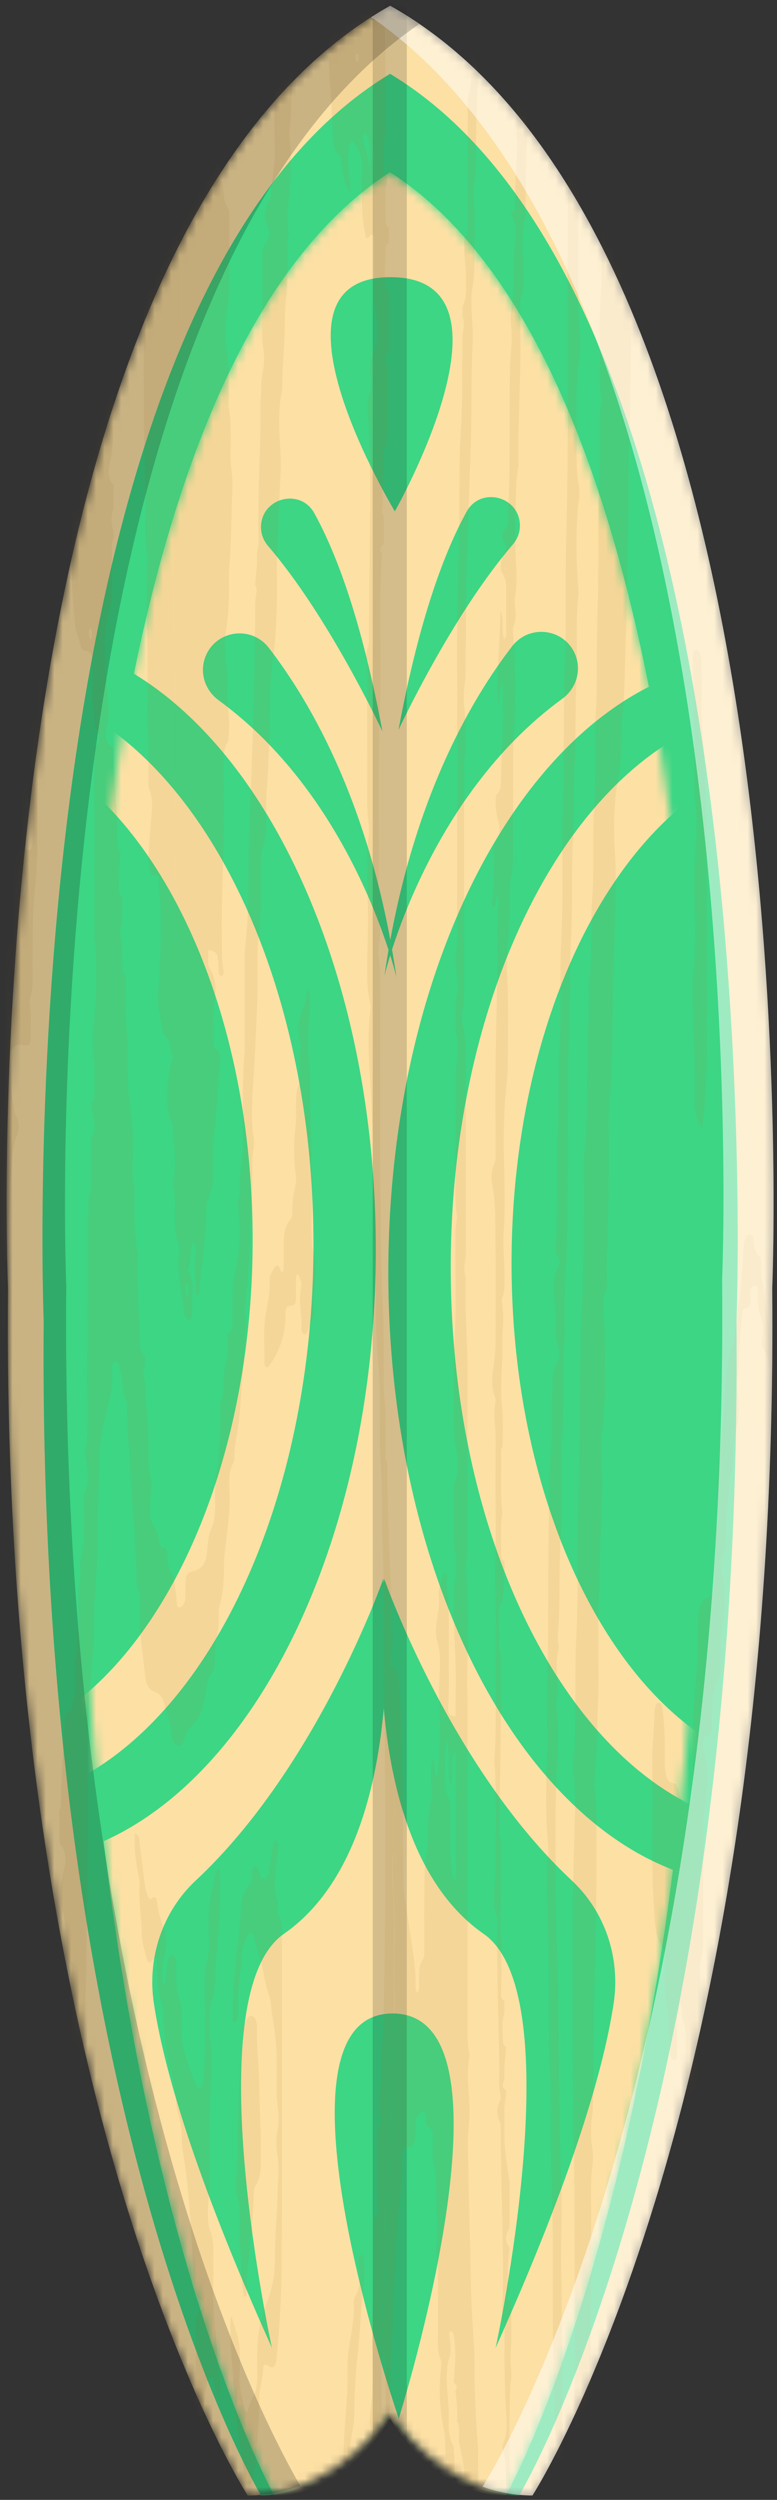 <svg width="93" height="299" viewBox="0 0 93 299" fill="none" xmlns="http://www.w3.org/2000/svg">
<rect x="0" y="0" width="93" height="299" fill="#333333" stroke="none"/>
<mask id="mask0_97_15506" style="mask-type:luminance" maskUnits="userSpaceOnUse" x="0" y="0" width="93" height="299">
<path d="M46.69 0.69C-4.44 29.39 0.95 154.07 0.95 154.07C0.05 252.73 29.65 298.48 29.65 298.48C40.41 298.48 46.69 288.61 46.69 288.61C46.69 288.61 52.97 298.48 63.73 298.48C63.73 298.48 93.329 252.74 92.43 154.07C92.43 154.07 97.81 29.4 46.69 0.69Z" fill="white"/>
</mask>
<g mask="url(#mask0_97_15506)">
<path d="M46.69 0.69C-4.44 29.39 0.95 154.07 0.95 154.07C0.05 252.73 29.65 298.48 29.65 298.48C40.41 298.48 46.69 288.61 46.69 288.61C46.69 288.61 52.97 298.48 63.73 298.48C63.73 298.48 93.329 252.74 92.43 154.07C92.43 154.07 97.81 29.4 46.69 0.69Z" fill="#FCE0A4"/>
<path d="M46.689 8.831C0.349 36.751 5.229 158.011 5.229 158.011C4.419 253.981 31.239 298.471 31.239 298.471C40.999 298.471 46.689 288.871 46.689 288.871C46.689 288.871 52.379 298.471 62.139 298.471C62.139 298.471 88.969 253.981 88.149 158.011C88.149 158.011 93.029 36.741 46.689 8.831Z" fill="#3CD685"/>
<mask id="mask1_97_15506" style="mask-type:luminance" maskUnits="userSpaceOnUse" x="9" y="20" width="76" height="279">
<path d="M46.689 20.59C5.109 47.37 9.489 163.72 9.489 163.72C8.759 255.79 32.829 298.48 32.829 298.48C41.579 298.48 46.689 289.27 46.689 289.27C46.689 289.27 51.799 298.48 60.549 298.48C60.549 298.48 84.619 255.79 83.889 163.72C83.889 163.72 88.269 47.38 46.689 20.59Z" fill="white"/>
</mask>
<g mask="url(#mask1_97_15506)">
<path d="M46.689 20.59C5.109 47.37 9.489 163.72 9.489 163.72C8.759 255.79 32.829 298.48 32.829 298.48C41.579 298.48 46.689 289.27 46.689 289.27C46.689 289.27 51.799 298.48 60.549 298.48C60.549 298.48 84.619 255.79 83.889 163.72C83.889 163.72 88.269 47.38 46.689 20.59Z" fill="#FCE0A4"/>
<path d="M0.989 222.71C25.284 222.71 44.979 189.91 44.979 149.45C44.979 108.99 25.284 76.19 0.989 76.19C-23.306 76.19 -43.001 108.99 -43.001 149.45C-43.001 189.91 -23.306 222.71 0.989 222.71Z" fill="#3CD685"/>
<path d="M-2.741 215.84C19.494 215.84 37.519 185.826 37.519 148.8C37.519 111.775 19.494 81.76 -2.741 81.76C-24.976 81.76 -43.001 111.775 -43.001 148.8C-43.001 185.826 -24.976 215.84 -2.741 215.84Z" fill="#FCE0A4"/>
<path d="M-6.381 209.281C13.844 209.281 30.239 181.979 30.239 148.301C30.239 114.622 13.844 87.321 -6.381 87.321C-26.606 87.321 -43.001 114.622 -43.001 148.301C-43.001 181.979 -26.606 209.281 -6.381 209.281Z" fill="#3CD685"/>
<path d="M90.469 225.511C114.764 225.511 134.459 192.711 134.459 152.251C134.459 111.79 114.764 78.991 90.469 78.991C66.174 78.991 46.479 111.79 46.479 152.251C46.479 192.711 66.174 225.511 90.469 225.511Z" fill="#3CD685"/>
<path d="M94.209 218.641C116.444 218.641 134.469 188.626 134.469 151.601C134.469 114.576 116.444 84.561 94.209 84.561C71.974 84.561 53.949 114.576 53.949 151.601C53.949 188.626 71.974 218.641 94.209 218.641Z" fill="#FCE0A4"/>
<path d="M97.849 212.08C118.074 212.08 134.469 184.778 134.469 151.1C134.469 117.421 118.074 90.12 97.849 90.12C77.624 90.12 61.229 117.421 61.229 151.1C61.229 184.778 77.624 212.08 97.849 212.08Z" fill="#3CD685"/>
<path d="M47.729 289.261C47.729 289.261 62.989 240.821 46.989 240.821C30.989 240.821 47.729 289.261 47.729 289.261Z" fill="#3CD685"/>
<path d="M45.989 116.83C45.989 116.83 50.859 95.55 67.309 83.57C68.869 82.43 69.559 80.45 68.969 78.61C67.869 75.23 63.459 74.49 61.289 77.31C56.199 83.91 48.899 96.5 45.999 116.83H45.989Z" fill="#3CD685"/>
<path d="M47.689 87.32C47.689 87.32 54.029 73.67 61.379 65.13C61.919 64.5 62.229 63.71 62.229 62.88C62.229 59.37 57.549 58.13 55.849 61.2C53.209 65.98 50.179 73.98 47.689 87.33V87.32Z" fill="#3CD685"/>
<path d="M47.479 117.01C47.479 117.01 42.609 95.73 26.159 83.749C24.599 82.609 23.909 80.629 24.499 78.79C25.599 75.409 30.009 74.68 32.179 77.49C37.269 84.09 44.569 96.68 47.469 117.01H47.479Z" fill="#3CD685"/>
<path d="M45.779 87.5C45.779 87.5 39.439 73.85 32.089 65.31C31.549 64.68 31.239 63.89 31.239 63.06C31.239 59.55 35.919 58.31 37.619 61.38C40.259 66.16 43.289 74.16 45.779 87.51V87.5Z" fill="#3CD685"/>
<path d="M47.259 61.161C47.259 61.161 63.149 33.141 46.729 33.151C30.349 33.161 47.259 61.161 47.259 61.161Z" fill="#3CD685"/>
<path d="M45.989 188.831C45.989 188.831 53.809 211.261 68.429 224.911C72.439 228.651 74.269 234.191 73.449 239.611C72.289 247.281 68.679 259.991 59.319 280.821C59.319 280.821 68.519 238.681 57.889 231.301C42.319 220.481 45.989 188.821 45.989 188.821V188.831Z" fill="#3CD685"/>
<path d="M45.879 188.831C45.879 188.831 38.059 211.261 23.439 224.911C19.429 228.651 17.599 234.191 18.419 239.611C19.579 247.281 23.189 259.991 32.549 280.821C32.549 280.821 23.349 238.681 33.979 231.301C49.549 220.481 45.879 188.821 45.879 188.821V188.831Z" fill="#3CD685"/>
</g>
<path opacity="0.16" d="M48.689 -13.07H44.609V330.17H48.689V-13.07Z" fill="black"/>
<g opacity="0.1">
<path d="M34.759 -17.869C34.759 -18.02 34.739 -18.169 34.729 -18.32C34.479 -21.82 34.469 -25.32 34.739 -28.809C34.809 -29.72 34.869 -30.63 34.509 -31.48C34.299 -31.98 34.359 -32.569 34.359 -33.13C34.359 -34.419 34.359 -35.709 34.359 -36.999H30.119C30.149 -34.709 30.099 -32.429 30.339 -30.16C30.419 -29.419 30.359 -28.64 30.369 -27.869C30.369 -26.75 30.309 -25.63 30.689 -24.579C30.849 -24.13 30.789 -23.579 30.789 -23.07C30.789 -20.98 30.839 -18.89 30.779 -16.809C30.709 -14.139 31.119 -11.559 31.319 -8.94C31.369 -8.31 31.319 -7.62 31.599 -6.86C31.949 -7.56 32.029 -8.27 32.039 -9C32.039 -9.92 32.039 -10.829 32.039 -11.749C32.039 -12.05 32.059 -12.36 32.109 -12.649C32.129 -12.759 32.239 -12.899 32.329 -12.93C32.479 -12.97 32.599 -12.819 32.619 -12.6C32.649 -12.249 32.669 -11.889 32.669 -11.54C32.699 -9.56 32.519 -7.56 33.049 -5.66C33.089 -5.52 33.079 -5.36 33.079 -5.21C33.009 -1.39 33.169 2.41 33.289 6.22C33.299 6.57 33.339 7 33.229 7.27C32.749 8.45 32.889 9.74 32.879 10.991C32.869 13.181 32.789 15.38 32.899 17.561C32.999 19.59 32.489 21.471 32.429 23.441C32.429 23.77 32.229 23.951 32.109 24.191C31.719 25.07 31.529 25.98 31.959 26.98C32.369 27.93 32.349 28.311 31.799 29.12C31.489 29.57 31.389 30.02 31.389 30.61C31.389 33.821 31.389 37.031 31.389 40.23C31.389 41.041 31.579 41.821 31.609 42.641C31.669 44.081 31.179 45.391 31.249 46.831C31.279 47.331 31.169 47.84 31.179 48.34C31.239 53.73 30.809 59.111 30.959 64.501C30.979 65.13 30.829 65.701 30.749 66.3C30.849 67.54 30.589 68.74 30.549 69.971C30.699 70.21 30.769 70.51 30.709 70.82C30.449 72.02 30.579 73.251 30.549 74.46C30.429 78.621 30.419 82.79 30.289 86.941C30.169 90.641 30.029 94.331 29.869 98.031C29.739 101.03 29.739 104.02 29.729 107.01C29.719 109.15 29.549 111.26 29.349 113.37C29.299 113.87 29.299 114.39 29.299 114.89C29.299 118.55 29.299 122.22 29.289 125.88C28.949 129.33 29.129 132.8 29.079 136.25C29.109 137.68 28.929 139.09 28.749 140.46C28.609 141.5 28.879 142.61 28.459 143.58C28.499 144.8 28.759 146 28.659 147.24C28.789 149.29 28.349 151.19 27.949 153.1C27.819 153.701 27.849 154.3 27.819 154.9V157.02C27.819 157.51 27.819 158 27.819 158.48C27.799 159.05 27.589 159.38 27.209 159.47C27.209 159.98 27.209 160.49 27.209 160.99C27.249 161.701 27.149 162.38 27.009 163.06C26.849 163.88 26.759 164.72 26.789 165.58C26.809 166.24 26.779 166.87 26.509 167.45C26.349 167.8 26.379 168.22 26.369 168.62C26.369 169.34 26.369 170.05 26.369 170.77C26.369 171.18 26.369 171.59 26.369 172C26.209 172.78 26.139 173.58 26.159 174.39C26.169 174.74 26.179 175.13 26.089 175.44C25.679 176.89 25.749 178.42 25.749 179.93C25.759 180.94 25.719 181.86 25.289 182.81C24.929 183.61 24.869 184.73 24.769 185.72C24.639 187.03 24.149 187.65 23.279 187.87C22.319 188.12 22.219 188.35 22.189 189.79C22.179 190.24 22.189 190.7 22.169 191.16C22.159 191.6 22.019 191.93 21.749 192.14C21.439 192.37 21.169 192.34 21.159 191.75C21.149 190.98 20.979 190.25 20.919 189.5C20.889 189.09 20.819 188.67 20.639 188.37C20.229 187.69 20.009 186.94 20.069 186.01C20.089 185.56 19.939 185.23 19.609 185.15C19.309 185.08 19.079 184.9 19.049 184.4C18.999 183.59 18.729 182.97 18.339 182.42C18.099 182.08 17.989 181.67 17.999 181.19C17.999 180.33 17.919 179.45 18.069 178.61C18.179 177.99 18.149 177.421 18.029 176.82C17.859 175.94 17.719 175.05 17.779 174.12C17.869 171.45 17.559 168.82 17.359 166.18C17.359 165.87 17.359 165.57 17.359 165.27C17.179 164.76 17.129 164.24 17.259 163.69C17.379 163.21 17.359 162.71 17.349 162.22C16.749 161.84 16.769 161.04 16.729 160.29C16.569 156.76 16.439 153.23 16.509 149.7C16.239 149.24 16.329 148.69 16.309 148.17C16.039 147.07 16.099 145.93 16.099 144.8C16.099 143.78 16.099 142.77 16.099 141.75C15.909 141.5 15.889 141.17 15.899 140.83C15.899 140.12 15.899 139.41 15.899 138.7C16.009 136.61 15.879 134.5 15.599 132.5C15.349 130.78 15.289 129.11 15.269 127.39C15.329 124.23 14.909 121.08 15.049 117.91C15.069 117.51 15.049 117.1 15.049 116.7C14.409 116.32 14.709 115.5 14.639 114.85V114.25C14.639 113.55 14.609 112.85 14.489 112.16C14.379 111.53 14.319 110.86 14.629 110.28C14.629 109.26 14.629 108.25 14.629 107.23C13.989 106.85 14.289 106.03 14.219 105.39C14.099 104.15 14.459 102.96 14.419 101.73C14.099 101.59 14.009 101.23 14.009 100.79C14.009 100.18 14.009 99.581 14.009 98.971C14.049 97.74 13.969 96.51 13.799 95.3C13.909 93.57 13.509 91.88 13.579 90.141C13.589 89.831 13.559 89.49 13.349 89.341C12.319 88.6 12.719 87.311 12.899 86.281C13.009 85.621 13.069 85.05 12.989 84.391C12.719 82.091 12.599 79.77 12.529 77.441C12.469 75.671 12.779 74.031 13.219 72.43C13.359 71.941 13.379 71.451 13.379 70.941C13.379 69.311 13.379 67.691 13.379 66.061C13.379 65.51 13.309 64.93 13.589 64.46V63.541C13.269 62.62 13.269 61.711 13.589 60.791C13.589 59.87 13.589 58.961 13.589 58.041C13.009 57.35 12.879 56.56 13.119 55.48C13.519 53.681 13.619 51.81 13.599 49.91C13.559 46.961 13.539 44.011 13.599 41.06C13.649 38.781 13.859 36.511 13.799 34.221C13.779 33.501 13.719 32.861 13.429 32.211C12.959 31.16 13.079 29.951 13.349 28.84C13.519 28.151 13.569 27.471 13.589 26.761C13.699 23.61 13.459 20.471 13.349 17.331C13.289 15.511 13.089 13.71 12.959 11.89V11.29C12.719 10.941 12.749 10.501 12.749 10.06V9.45C12.189 7.39 11.889 5.26 11.909 3.03C11.909 2.72 11.909 2.42 11.909 2.11C11.589 1.98 11.479 1.64 11.499 1.21C11.529 0.48 11.359 -0.28 11.699 -0.94V-2.77C10.949 -3.39 11.039 -4.44 11.119 -5.42C11.169 -6.06 11.299 -6.7 11.279 -7.36C11.279 -8.67 11.259 -9.98 11.299 -11.28C11.379 -13.85 11.039 -16.39 11.059 -18.959C10.409 -18.86 10.269 -19.59 10.079 -20.36C9.699 -19.89 9.629 -19.349 9.609 -18.809C9.539 -16.419 9.019 -14.139 8.859 -11.759C8.759 -10.2 8.649 -8.62 8.609 -7.08C8.519 -4.05 8.269 -1.02 8.329 2.03C8.399 5.78 8.289 9.55 8.359 13.3C8.409 16.101 8.019 18.86 8.129 21.651C8.129 22.881 8.129 24.101 8.129 25.32C8.129 29.8 8.129 34.281 8.129 38.761C8.129 39.681 8.129 40.59 8.129 41.511V43.34C8.129 44.87 8.129 46.391 8.129 47.92C8.129 49.541 8.129 51.151 8.129 52.77C8.129 53.331 8.129 53.88 8.249 54.42C8.529 55.691 8.589 56.99 8.539 58.321L8.339 60.141C9.059 60.84 8.779 61.721 8.549 62.59V63.2C8.549 63.511 8.549 63.81 8.549 64.121V65.341C8.509 68.441 8.659 71.52 8.959 74.591C9.059 75.581 9.459 76.371 9.669 77.281C9.749 77.65 9.989 77.831 10.249 77.841C10.959 77.88 11.099 78.54 11.079 79.4C11.059 80.32 11.119 81.24 11.069 82.15C10.989 83.591 11.309 84.971 11.309 86.391C11.309 86.76 11.469 87.04 11.609 87.341C12.019 88.29 11.959 88.611 11.299 89.471C11.299 97.111 11.299 104.74 11.299 112.38C11.649 113.951 11.469 115.56 11.509 117.15C11.529 117.8 11.509 118.451 11.509 119.1C11.409 120.9 11.129 122.68 11.089 124.49C11.069 125.35 11.119 126.2 11.289 127.03C11.289 128.25 11.289 129.46 11.289 130.68C11.289 131.19 11.319 131.72 10.879 131.93C10.949 132.34 11.009 132.74 11.079 133.15C11.449 134.63 11.389 135.43 10.869 136.21C10.869 137.64 10.869 139.06 10.869 140.48C10.809 141.3 11.029 142.17 10.659 142.93C10.269 149.93 10.579 156.94 10.409 163.94C10.359 165.92 10.529 167.87 10.459 169.84C10.419 170.9 10.479 171.96 10.289 173.02C10.179 173.66 10.239 174.33 10.339 174.98C10.499 176.18 10.589 177.38 10.149 178.54C9.959 179.04 10.039 179.64 10.039 180.19C10.029 182.27 10.129 184.35 9.679 186.39C9.559 186.95 9.619 187.6 9.619 188.21C9.619 188.82 9.619 189.43 9.409 189.99C9.409 192.83 9.449 195.67 9.029 198.48C8.899 199.36 8.959 200.31 8.999 201.22C9.049 202.27 8.869 203.23 8.589 204.17C8.539 204.35 8.479 204.69 8.419 204.69C7.529 204.76 7.779 205.72 7.729 206.47C7.519 209.6 7.319 212.73 7.289 215.87C7.289 216.1 7.169 216.33 7.099 216.56V217.78C7.099 218.39 7.099 219 7.099 219.61C7.099 220.02 7.099 220.42 7.329 220.74C8.029 221.66 7.849 222.91 7.599 223.86C7.129 225.6 7.169 227.29 7.579 228.91C7.879 230.111 7.929 231.271 7.939 232.48C7.939 233.32 7.809 234.22 8.409 234.84C8.519 234.95 8.559 235.31 8.549 235.54C8.499 236.94 8.519 238.31 8.289 239.74C7.989 241.64 7.619 243.55 7.529 245.52C7.499 246.09 7.589 246.581 7.849 247.07C8.349 248.021 8.289 248.75 7.659 249.54C7.419 249.84 7.359 250.17 7.309 250.58C7.159 251.68 7.089 252.79 7.109 253.91C7.179 257.37 7.129 260.831 6.859 264.26C6.699 266.35 6.819 268.43 6.659 270.5C6.379 274.23 6.569 278.01 6.099 281.72C6.079 281.87 6.049 282.04 6.079 282.171C6.669 284.35 5.879 286.07 5.229 287.86C5.069 288.31 4.879 288.61 4.529 288.65C4.009 288.71 3.789 289.21 3.769 289.88C3.699 292.25 3.349 294.57 3.359 296.99C3.369 298.9 3.339 300.89 3.039 302.8C2.919 303.56 2.879 304.31 2.909 305.07C3.029 308.07 2.749 311.06 2.639 314.05C2.549 316.33 2.509 318.62 2.499 320.9C2.499 321.83 2.339 322.71 2.269 323.62C1.959 327.92 1.879 332.23 1.809 336.54C1.779 338.31 1.889 340.07 1.829 341.83C1.739 344.37 1.599 346.9 1.639 349.44C1.659 350.98 1.639 352.52 1.639 354.05H3.529C3.529 351.29 3.529 348.54 3.529 345.78C3.529 345.27 3.499 344.741 3.589 344.26C3.979 342.271 3.959 340.241 3.949 338.201C3.949 336.371 3.949 334.54 3.949 332.701C3.949 332.25 3.909 331.71 4.049 331.35C4.419 330.4 4.359 329.391 4.359 328.38C4.359 326.801 4.359 325.22 4.359 323.641C4.359 323.13 4.419 322.65 4.529 322.15C4.859 320.66 5.139 319.13 5.179 317.55C5.199 316.57 5.259 315.581 5.469 314.701C5.829 313.25 6.049 311.77 6.149 310.25C6.279 308.12 6.799 306.1 6.959 303.97C7.059 302.701 7.039 301.44 7.139 300.171C7.299 298.26 7.399 296.341 7.499 294.421C7.599 292.671 7.259 290.861 7.889 289.19C7.939 289.07 7.909 288.89 7.919 288.74C7.979 286.83 7.899 284.95 8.279 283.02C8.609 281.32 8.389 279.461 8.709 277.641C9.139 275.241 8.979 272.69 8.989 270.201C8.989 268.701 8.769 267.141 9.359 265.73C9.419 265.57 9.399 265.331 9.389 265.13C9.319 262.74 9.749 260.38 9.619 257.98C9.599 257.681 9.649 257.37 9.679 257.07C9.889 254.891 9.889 252.72 9.679 250.54C9.569 249.34 9.449 248.111 9.899 246.97C10.049 246.611 10.009 246.18 10.019 245.77C10.049 244.41 10.049 243.04 10.129 241.68C10.359 237.73 10.309 233.76 10.379 229.8C10.489 223.42 10.549 217.02 10.459 210.63C10.409 206.93 10.589 203.25 10.979 199.56C11.199 197.48 11.329 195.33 11.279 193.19C11.259 192.53 11.289 191.87 11.329 191.21C11.449 189.09 11.689 186.97 11.669 184.85C11.629 181.08 11.889 177.34 11.909 173.58C11.909 173.06 12.059 172.59 12.109 172.09C12.409 169.25 13.679 166.71 13.389 163.68C13.389 163.63 13.389 163.58 13.389 163.53C13.419 163.21 13.499 162.94 13.749 162.89C13.989 162.84 14.169 163.03 14.249 163.33C14.379 163.8 14.539 164.28 14.579 164.77C14.649 165.69 14.769 166.57 15.089 167.39C15.189 167.64 15.239 167.97 15.239 168.26C15.189 170.15 15.349 172.01 15.469 173.88C15.629 176.41 15.769 178.93 15.959 181.45C16.009 182.1 16.109 182.75 16.099 183.42C16.069 185.3 16.429 187.15 16.329 189.04C16.319 189.28 16.359 189.58 16.449 189.77C16.759 190.4 16.759 191.12 16.719 191.82C16.549 194.75 17.069 197.57 17.379 200.42C17.479 201.29 17.709 202.02 18.419 202.31C18.859 202.5 19.429 202.81 19.579 203.5C19.829 204.69 20.459 205.68 20.449 207C20.449 207.3 20.529 207.6 20.599 207.88C20.729 208.39 20.979 208.74 21.369 208.8C21.759 208.87 21.949 208.46 22.049 208.02C22.189 207.4 22.459 206.94 22.819 206.62C23.859 205.7 24.279 204.25 24.589 202.64C24.749 201.83 24.769 200.9 25.239 200.27C25.689 199.65 25.759 198.88 25.759 198.04C25.759 197.38 25.669 196.63 25.859 196.08C26.189 195.1 26.169 194.12 26.189 193.11C26.189 192.76 26.189 192.37 26.269 192.06C26.729 190.48 26.819 188.82 26.809 187.14C26.809 186.26 26.949 185.43 27.039 184.58C27.269 182.43 27.609 180.311 27.459 178.1C27.389 177.04 27.399 175.96 27.889 175.03C27.989 174.84 28.049 174.561 28.049 174.32C28.039 173.19 28.269 172.15 28.439 171.06C28.809 168.75 28.859 166.34 29.059 163.99C29.259 161.701 29.459 159.35 29.349 157C29.339 156.75 29.349 156.49 29.379 156.24C29.579 153.37 29.899 150.5 29.939 147.61C29.969 144.71 30.289 141.83 30.189 138.93C30.159 138.01 30.519 137.13 30.369 136.21C29.899 133.21 30.299 130.23 30.449 127.26C30.579 124.48 30.739 121.7 30.809 118.91C30.879 116.32 30.679 113.72 31.039 111.15C31.309 109.23 31.219 107.3 31.239 105.37C31.239 104.56 31.239 103.74 31.239 102.93C31.239 102.47 31.279 102.03 31.409 101.6C31.729 100.57 31.869 99.481 31.869 98.341C31.869 97.221 31.819 96.091 31.899 94.981C32.139 91.591 32.279 88.201 32.309 84.8C32.319 82.93 32.349 81.02 32.629 79.201C32.959 77.05 33.029 74.88 33.119 72.71C33.209 70.331 33.059 67.93 33.189 65.561C33.349 62.681 33.399 59.791 33.569 56.91C33.769 53.49 32.979 50.02 33.769 46.63C33.779 46.581 33.769 46.531 33.769 46.48C33.769 44.501 33.939 42.52 34.039 40.56C34.119 38.891 34.039 37.191 34.249 35.55C34.589 32.971 34.179 30.36 34.549 27.8C34.169 26.07 34.579 24.36 34.689 22.66C34.809 20.671 34.909 18.721 34.669 16.75C34.619 16.36 34.629 15.931 34.669 15.54C34.909 13.28 34.849 10.991 35.019 8.72C35.179 6.64 34.809 4.56 34.839 2.49C34.919 -4.31 34.669 -11.12 34.809 -17.919L34.759 -17.869ZM10.849 76.63C10.579 75.971 10.569 75.57 10.789 75.07C11.149 75.52 11.049 75.951 10.849 76.63Z" fill="#AD772A"/>
<path d="M1.539 -36.999C1.389 -35.34 1.319 -33.66 1.369 -31.97C1.409 -30.649 1.369 -29.32 1.369 -28C1.369 -27.489 1.399 -26.97 1.199 -26.52C0.949 -25.98 0.959 -25.369 0.949 -24.759C0.949 -24.099 0.979 -23.419 0.869 -22.79C0.569 -21.049 0.559 -19.279 0.519 -17.5C0.469 -15.03 0.819 -12.509 0.139 -10.11C0.099 -9.98 0.109 -9.81 0.119 -9.66C0.159 -8.14 -0.001 -6.61 0.239 -5.1C0.309 -4.67 0.219 -4.29 0.129 -3.91C-0.241 -2.32 -0.161 -0.68 -0.021 0.92C0.109 2.35 0.159 3.73 -0.031 5.15C-0.161 6.1 -0.181 7.07 0.129 7.99C0.369 8.71 0.369 9.47 0.239 10.23C0.129 10.831 0.119 11.431 0.109 12.04C0.029 23.741 0.299 35.441 -0.091 47.13C-0.121 48.12 -0.121 48.99 -1.181 49.031C-0.561 50.09 -0.841 51.221 -0.671 52.24C-0.501 53.2 -0.671 54.06 -0.981 54.861C-1.211 55.45 -1.361 56.041 -1.361 56.73C-1.381 59.071 -1.391 61.391 -1.531 63.73C-1.731 66.91 -1.641 70.121 -1.711 73.32C-1.781 76.65 -2.141 79.871 -2.511 83.121C-2.901 86.471 -3.391 89.811 -3.241 93.24C-3.211 93.91 -3.291 94.561 -3.441 95.191C-3.921 97.231 -4.101 99.3 -3.881 101.45C-3.791 102.31 -3.861 103.18 -4.251 103.92C-4.431 104.26 -4.451 104.66 -4.521 105.06C-5.091 108.33 -5.151 111.7 -5.301 115.03C-5.481 119.23 -5.331 123.46 -5.531 127.67C-5.711 131.47 -5.561 135.28 -5.701 139.1C-5.861 143.4 -5.951 147.73 -5.941 152.05C-5.941 156.62 -5.691 161.19 -5.761 165.76C-5.761 165.91 -5.761 166.07 -5.741 166.22C-5.411 169.38 -5.301 172.58 -5.191 175.76C-5.061 179.51 -5.011 183.27 -4.931 187.03C-4.881 189.26 -4.931 191.48 -4.341 193.61C-4.281 193.83 -4.291 194.11 -4.301 194.36C-4.361 199.8 -4.211 205.24 -4.101 210.67C-4.041 213.71 -4.091 216.751 -4.091 219.79C-4.091 222.181 -3.911 224.57 -3.921 226.94C-3.971 241.94 -3.641 256.95 -4.071 271.96C-4.141 274.38 -4.261 276.84 -3.911 279.26C-3.871 279.551 -3.861 279.891 -3.911 280.171C-4.171 281.521 -4.061 282.9 -4.091 284.27C-4.141 286.4 -3.971 288.54 -4.271 290.66C-4.371 291.391 -4.341 292.18 -4.201 292.93C-4.031 293.83 -4.021 294.76 -4.151 295.65C-4.291 296.56 -4.301 297.46 -4.301 298.38C-4.301 300.82 -4.111 303.31 -4.371 305.701C-4.681 308.671 -4.621 311.671 -4.911 314.641C-5.241 318.01 -5.191 321.43 -5.301 324.82C-5.441 329.23 -5.631 333.64 -5.711 338.05C-5.801 342.92 -6.061 347.8 -5.991 352.68C-5.991 353.15 -5.981 353.61 -5.981 354.08H-3.001C-2.781 349.25 -2.971 344.41 -2.801 339.59C-2.621 334.32 -2.491 329.04 -2.371 323.77C-2.311 321.24 -2.351 318.69 -2.191 316.171C-1.811 310.23 -2.051 304.28 -2.021 298.33C-1.971 289.37 -2.151 280.41 -1.961 271.46C-1.811 263.78 -1.991 256.1 -1.741 248.44C-1.571 243.201 -1.691 237.97 -1.571 232.74C-1.541 231.27 -1.391 229.81 -1.291 228.35C-1.041 224.75 -1.111 221.13 -1.251 217.54C-1.291 216.39 -1.121 215.34 -1.071 214.24C-1.051 213.79 -0.961 213.34 -0.961 212.88C-0.961 207.33 -0.811 201.78 -0.991 196.24C-1.321 186.13 -1.171 176.02 -1.121 165.91C-1.101 160.88 -1.091 155.84 -0.911 150.83C-0.811 148.09 -0.881 145.34 -0.731 142.61C-0.561 139.58 -0.711 136.55 -0.531 133.53C-0.301 129.64 -0.281 125.73 -0.091 121.83C0.069 118.54 0.159 115.24 0.349 111.97C0.499 109.35 0.369 106.69 0.849 104.1C1.059 102.96 0.909 101.67 0.929 100.45C0.929 99.74 0.909 99.031 1.189 98.38C1.409 97.88 1.349 97.3 1.349 96.74C1.339 95.061 1.309 93.38 1.699 91.76C1.749 91.52 1.769 91.26 1.769 91.01C1.719 88.371 2.119 85.751 1.999 83.1C2.299 81.611 2.079 80.02 2.409 78.54C2.429 76.811 2.449 75.031 2.699 73.4C3.129 70.49 3.089 67.581 3.289 64.671C3.639 59.7 3.529 54.73 3.729 49.77C3.869 46.001 3.689 42.24 3.919 38.501C4.169 34.38 3.899 30.261 4.139 26.171C4.339 22.761 4.139 19.36 4.329 15.97C4.669 10.081 4.289 4.17 4.569 -1.7C4.719 -4.84 4.469 -8.01 4.919 -11.11C4.919 -11.159 4.919 -11.21 4.919 -11.259C4.789 -14.409 5.089 -17.549 5.169 -20.689C5.249 -23.779 5.199 -26.899 5.379 -29.97C5.519 -32.309 5.619 -34.639 5.679 -36.98H1.509L1.539 -36.999Z" fill="#AD772A"/>
<path d="M72.469 -36.999C72.449 -36.8 72.439 -36.599 72.429 -36.4C72.399 -35.999 72.399 -35.59 72.399 -35.179C72.389 -26.649 72.119 -18.14 72.149 -9.61C72.149 -7.65 71.889 -5.66 71.989 -3.68C72.419 4.4 72.219 12.501 72.129 20.581C72.079 25.151 72.109 29.73 71.939 34.3C71.879 36.12 71.739 37.95 71.779 39.77C71.809 41.49 71.909 43.2 71.779 44.92C71.729 45.571 71.779 46.23 71.889 46.891C71.959 47.281 72.009 47.711 71.959 48.1C71.589 50.931 71.889 53.791 71.759 56.63C71.499 62.321 71.719 68.031 71.509 73.701C71.359 77.57 71.549 81.441 71.319 85.281C71.089 89.201 71.329 93.121 71.099 97.01C70.889 100.47 71.149 103.94 70.889 107.37C70.639 110.61 70.959 113.88 70.529 117.1C70.509 117.25 70.519 117.41 70.509 117.56C70.439 122.08 70.289 126.6 70.249 131.12C70.229 133.48 70.189 135.88 69.919 138.25C69.849 138.8 69.869 139.37 69.879 139.92C69.989 145.87 69.809 151.83 69.589 157.76C69.309 165.28 69.419 172.8 69.199 180.31C69.049 185.35 69.249 190.39 68.999 195.4C68.779 199.73 68.919 204.04 68.819 208.36C68.789 209.68 68.459 210.99 68.659 212.3C68.889 213.87 68.879 215.44 68.819 217.01C68.369 230.18 68.509 243.37 68.679 256.54C68.929 276.641 68.709 296.74 68.839 316.84C68.839 318.31 69.219 319.77 68.999 321.24C68.829 322.4 68.759 323.581 68.859 324.73C69.179 328.741 68.859 332.78 69.099 336.77C69.279 339.83 68.819 342.85 69.059 345.88C69.279 348.63 69.289 351.37 69.269 354.12H71.359C71.359 351.98 71.359 349.831 71.359 347.69C71.359 347.13 71.429 346.54 71.269 346.03C70.929 344.951 70.809 343.93 71.269 342.83C71.419 342.48 71.349 341.94 71.359 341.48C71.429 339.04 71.269 336.61 71.169 334.18C71.039 331.04 71.339 327.87 70.959 324.74C70.909 324.35 70.909 323.91 70.979 323.53C71.219 322.171 71.139 320.8 71.159 319.43C71.209 315.58 70.969 311.75 70.959 307.9C70.959 299.97 70.929 292.04 70.749 284.11C70.689 281.33 70.679 278.551 70.729 275.76C70.789 272 70.729 268.23 70.749 264.46C70.749 262.63 70.659 260.801 70.919 258.98C71.029 258.201 70.969 257.37 70.839 256.56C70.679 255.51 70.699 254.44 70.839 253.38C70.889 252.93 70.949 252.48 70.959 252.02C71.039 248.36 71.069 244.7 71.109 241.05C71.189 234.49 71.429 227.94 71.379 221.38C71.359 218.89 71.529 216.4 71.199 213.92C71.119 213.28 71.139 212.59 71.219 211.94C71.529 209.28 71.429 206.58 71.569 203.9C71.719 200.97 71.599 198.02 71.599 195.07C71.599 192.79 71.729 190.5 71.759 188.23C71.809 184.47 72.079 180.73 72.059 176.96C72.059 175.5 71.989 174.04 72.019 172.57C72.029 172.11 72.019 171.65 72.069 171.2C72.299 168.94 72.499 166.68 72.439 164.38C72.379 161.951 72.549 159.51 72.259 157.07C72.159 156.201 72.099 155.24 72.519 154.42C72.669 154.12 72.659 153.74 72.649 153.39C72.509 149.27 72.909 145.17 72.869 141.05C72.849 138.81 72.869 136.57 72.869 134.33C72.869 133.82 72.869 133.31 72.899 132.81C73.109 130.24 73.209 127.66 73.279 125.07C73.359 122.08 73.319 119.09 73.429 116.09C73.559 112.6 73.659 109.09 73.699 105.59C73.719 103.86 73.599 102.14 73.529 100.42C73.429 97.85 73.579 95.251 74.049 92.731C74.489 90.35 74.299 87.88 74.519 85.46C74.829 82.141 74.779 78.781 74.929 75.441C75.099 71.8 74.989 68.13 75.149 64.471C75.349 60.16 75.169 55.84 75.319 51.52C75.479 46.961 75.499 42.38 75.599 37.81C75.629 36.251 75.399 34.651 75.959 33.17C76.049 32.931 75.999 32.571 76.009 32.27C76.069 29.53 76.069 26.791 76.169 24.05C76.299 20.351 76.349 16.64 76.419 12.941C76.459 10.751 76.609 8.59 76.809 6.43C76.859 5.92 76.849 5.42 76.809 4.91C76.619 2.65 76.409 0.38 76.449 -1.91C76.449 -2.5 76.339 -3.2 77.019 -3.2C77.209 -3.2 77.249 -3.52 77.279 -3.79C77.349 -4.49 77.479 -5.19 77.479 -5.9C77.509 -9.74 78.379 -13.36 78.819 -17.09C78.849 -17.38 78.979 -17.649 79.049 -17.939C79.509 -19.869 79.919 -21.84 79.989 -23.86C80.139 -27.599 80.179 -31.349 80.219 -35.09C80.219 -35.719 80.229 -36.34 80.229 -36.969H72.529L72.469 -36.999ZM76.799 -6.99C76.849 -6.2 76.809 -5.41 76.809 -4.62C76.729 -4.62 76.659 -4.62 76.579 -4.62C76.329 -5.64 76.309 -7.61 76.529 -9.26C77.009 -8.53 76.749 -7.72 76.789 -7L76.799 -6.99Z" fill="#AD772A"/>
<path d="M27.369 48.47C27.299 48.11 27.369 47.76 27.369 47.42C27.339 46.06 27.459 44.71 27.279 43.35C26.989 41.14 26.859 38.93 27.229 36.7C27.329 36.11 27.439 35.52 27.439 34.9C27.429 31.95 27.439 29 27.439 26.05C27.439 25.65 27.509 25.14 27.289 24.88C26.789 24.28 26.819 23.44 26.719 22.66C26.559 21.48 26.509 20.27 26.249 19.09C26.059 18.25 26.069 17.26 26.349 16.39C26.649 15.46 26.519 14.54 26.499 13.57C26.439 11.54 25.979 9.43 26.909 7.51C27.029 7.25 27.019 6.83 27.019 6.48C27.029 4.9 27.019 3.32 27.019 1.75C27.019 1.02 26.889 0.34 26.659 -0.3C26.319 -1.22 26.189 -2.2 26.189 -3.23C26.179 -6.51 26.269 -9.8 25.839 -13.05C25.819 -13.2 25.809 -13.37 25.839 -13.5C26.119 -14.61 25.839 -15.56 25.549 -16.57C25.219 -17.71 25.089 -19.06 25.569 -20.09C26.059 -21.13 26.059 -22.06 25.779 -23.08C25.589 -23.78 25.579 -24.42 25.669 -25.15C25.829 -26.41 25.859 -27.7 25.579 -29.31C25.129 -27.92 25.559 -26.64 25.119 -25.33C24.829 -26.5 24.719 -27.42 24.709 -28.39C24.689 -31.29 24.789 -34.16 25.289 -36.97H24.629C24.619 -36.9 24.599 -36.82 24.589 -36.74C24.549 -36.82 24.509 -36.89 24.479 -36.97H15.809C15.779 -36.68 15.749 -36.38 15.709 -36.09C15.619 -35.4 15.689 -34.67 15.709 -33.95C15.709 -33.75 15.759 -33.53 15.929 -33.49C16.079 -33.46 16.179 -33.61 16.249 -33.8C16.369 -34.12 16.249 -34.6 16.729 -34.96C16.629 -32.4 17.029 -30.09 17.049 -27.73C17.049 -27.35 17.059 -27.08 17.259 -26.79C17.929 -25.81 17.949 -25.65 17.539 -24.45C17.129 -23.24 16.949 -22 16.939 -20.64C16.939 -18.35 17.089 -16.08 17.159 -13.8C17.309 -8.88 16.929 -3.99 16.749 0.91C16.709 1.94 16.959 2.91 16.969 3.93C17.059 11.51 16.919 19.08 17.119 26.66C17.349 35.8 17.079 44.96 17.289 54.1C17.359 57.04 17.489 59.97 17.369 62.9C17.309 64.39 17.619 65.83 17.579 67.3C17.459 73.49 17.809 79.68 17.579 85.88C17.569 86.18 17.549 86.5 17.579 86.79C17.899 88.9 17.739 91.05 17.779 93.18C17.779 93.58 17.749 94.06 17.869 94.38C18.369 95.64 18.189 96.92 18.069 98.23C17.939 99.64 17.859 101.05 17.779 102.47C17.759 102.92 17.809 103.38 17.879 103.83C17.959 104.34 18.079 104.83 18.569 104.7C18.899 104.61 19.039 104.91 19.009 105.32C18.949 106.45 19.239 107.53 19.239 108.65C19.229 111.95 19.249 115.24 18.919 118.53C18.759 120.16 19.239 121.82 19.509 123.45C19.559 123.77 19.769 123.9 19.949 124.07C20.459 124.59 20.309 125.56 20.629 126.22C20.809 126.59 20.479 126.96 20.419 127.33C20.039 129.69 19.639 132.06 20.589 134.36C20.719 134.68 20.709 135.04 20.709 135.4C20.709 135.96 20.769 136.51 20.839 137.06C20.979 138.27 20.979 139.49 20.839 140.7C20.789 141.15 20.669 141.6 20.769 142.05C20.999 143.15 20.929 144.27 20.919 145.39C20.919 146.52 20.959 147.63 21.309 148.66C21.439 149.04 21.479 149.41 21.429 149.84C21.119 152.33 21.759 154.65 22.039 157.03C22.059 157.21 22.169 157.39 22.259 157.54C22.379 157.74 22.539 157.87 22.719 157.82C22.919 157.76 23.019 157.51 22.999 157.26C22.859 155.55 23.449 153.7 22.569 152.12C22.529 152.05 22.489 151.9 22.519 151.84C22.849 150.96 22.769 149.97 22.909 149.04C22.939 148.85 23.059 148.69 23.219 148.74C23.339 148.77 23.399 148.91 23.399 149.06C23.419 149.36 23.479 149.69 23.429 149.97C23.119 151.39 23.439 152.79 23.449 154.19C23.449 154.46 23.389 154.83 23.799 154.91C24.029 151.69 24.649 148.56 24.699 145.31C24.699 144.65 24.659 144 24.929 143.39C25.399 142.33 25.529 141.13 25.539 139.89C25.539 138.57 25.419 137.21 25.589 135.93C25.969 133.03 26.029 130.08 26.349 127.18C26.419 126.54 26.489 125.83 25.889 125.53C25.619 125.39 25.539 125.04 25.549 124.66C25.589 122.89 25.399 121.11 25.709 119.34C25.979 117.84 25.609 116.58 24.909 115.49C24.529 116.72 24.589 118.07 24.509 119.36C24.379 121.49 24.179 123.6 23.969 125.7C23.849 126.95 23.909 128.25 23.639 129.47C23.149 131.72 23.179 134.07 22.959 136.36C22.959 136.44 22.879 136.5 22.819 136.59C22.079 135.36 21.839 133.93 21.949 132.33C21.969 132.03 21.979 131.68 21.899 131.43C21.389 129.93 21.659 128.32 21.519 126.78C21.229 123.65 21.479 120.49 21.159 117.36C21.039 116.17 21.119 114.92 21.119 113.7C21.119 111.15 21.249 108.59 21.069 106.07C20.879 103.43 20.989 100.79 20.889 98.15C20.849 97.13 21.039 96.15 21.019 95.12C20.849 89.08 21.089 83.03 20.859 77C20.629 70.95 20.699 64.9 20.739 58.86C20.759 55.36 20.909 51.86 20.909 48.35C20.909 47.31 21.379 46.44 21.399 45.4C21.399 45 21.499 44.6 21.529 44.2C21.799 40.09 21.739 35.98 21.749 31.86C21.749 30.23 21.729 28.6 21.749 26.97C21.789 24.44 21.919 21.91 22.129 19.39C22.159 18.99 22.179 18.58 22.159 18.17C22.089 16.02 22.239 13.91 22.579 11.82C22.769 10.67 22.809 9.51 22.789 8.34C22.759 5.75 23.129 3.18 23.009 0.58C22.999 0.34 23.009 0.02 23.219 -0.04C23.499 -0.11 23.589 0.23 23.589 0.53C23.589 1.61 23.799 2.64 23.849 3.7C24.019 7.04 24.139 10.38 24.549 13.68C24.739 15.23 24.849 16.79 25.059 18.34C25.159 19.04 25.249 19.73 25.389 20.41C25.599 21.44 25.659 22.49 25.749 23.55C26.009 26.64 25.769 29.76 25.969 32.83C26.309 38.17 26.039 43.5 26.149 48.84C26.159 49.4 26.119 49.95 26.029 50.5C25.959 50.94 25.889 51.43 25.949 51.86C26.179 53.53 25.939 55.19 25.959 56.84C26.049 63.81 25.829 70.77 25.659 77.72C25.479 84.94 25.739 92.17 25.459 99.37C25.329 102.61 25.459 105.86 25.149 109.1C25.009 110.59 24.929 112.12 24.899 113.64C25.929 113.79 26.069 113.98 26.139 115.32C26.149 115.52 26.139 115.73 26.149 115.93C26.179 116.28 26.189 116.75 26.499 116.72C26.839 116.68 26.779 116.18 26.719 115.87C26.529 114.92 26.569 113.96 26.559 112.99C26.449 106.48 26.929 99.99 26.769 93.48C26.749 92.77 26.769 92.05 26.769 91.34C26.749 90.46 26.769 89.62 27.169 88.87C27.409 88.41 27.369 87.82 27.409 87.26C27.509 85.57 27.129 83.93 27.179 82.25C27.219 81.14 27.169 80.03 27.029 78.91C26.889 77.77 26.859 76.55 27.049 75.42C27.369 73.52 27.429 71.61 27.399 69.67C27.399 69.16 27.379 68.65 27.419 68.15C27.709 64.88 27.669 61.58 27.819 58.3C27.879 56.97 27.559 55.7 27.589 54.36C27.639 52.38 27.689 50.39 27.329 48.45L27.369 48.47ZM22.359 153.51C22.659 154.06 22.639 154.47 22.399 155.06C22.119 154.51 22.139 154.09 22.359 153.51Z" fill="#AD772A"/>
<path d="M47.089 221.66C47.139 221.42 47.199 221.13 47.159 220.91C46.809 219.14 47.249 217.36 47.149 215.62C46.859 210.89 47.049 206.17 46.959 201.44C46.949 200.79 46.829 200.14 46.769 199.48C46.659 198.14 47.049 196.85 46.969 195.52C46.699 195.04 46.749 194.46 46.769 193.91C46.899 190.3 46.589 186.71 46.509 183.11C46.459 181.04 46.359 178.96 46.349 176.88V175.05C46.049 174.53 46.149 173.91 46.139 173.32C46.129 172.27 46.139 171.22 46.139 170.17C46.219 168.59 45.909 167.05 45.909 165.47C45.909 162.12 45.949 158.78 45.769 155.42C45.559 151.48 45.619 147.5 45.549 143.55C45.419 135.82 45.519 128.09 45.499 120.35C45.499 118.37 45.619 116.38 45.319 114.42C45.249 113.98 45.239 113.47 45.329 113.06C45.609 111.8 45.459 110.53 45.379 109.29C45.309 108.17 45.279 107.06 45.299 105.94C45.399 99.13 45.179 92.32 45.459 85.51C45.719 79.13 45.289 72.7 45.709 66.31C45.429 65.78 45.409 65.34 45.919 65.09C45.919 63.97 45.919 62.85 45.919 61.73C45.799 61.53 45.689 61.29 45.729 61.05C45.899 60 45.739 58.93 45.789 57.91C45.849 56.7 45.899 55.48 45.919 54.27C45.919 53.79 45.949 53.34 46.339 53.18C46.339 50.13 46.339 47.07 46.339 44.02C45.999 42.82 46.019 42.56 46.539 41.88V34.85C46.089 34.71 46.049 34.13 46.049 33.68C46.049 32.34 46.099 31.01 46.149 29.67C46.159 29.33 46.329 29.15 46.539 29.05V27.22C46.149 27.06 46.119 26.61 46.119 26.13C46.119 25.17 46.119 24.2 46.119 23.24C46.059 22.51 46.319 21.83 46.319 21.11C46.149 21.03 45.959 20.89 45.959 20.64C45.939 19.17 45.709 17.67 46.119 16.23C46.089 11.04 46.239 5.84 45.909 0.65C45.789 0.61 45.639 0.57 45.639 0.35C45.639 0.12 45.789 0.09 45.909 0.04C45.879 -0.78 45.629 -1.56 45.709 -2.4C45.479 -2.71 45.479 -3.01 45.709 -3.32C45.839 -5.07 45.449 -6.77 45.499 -8.51C45.059 -8.87 45.069 -9.49 45.069 -10.1C45.069 -11.92 45.069 -13.73 45.069 -15.55C45.049 -19.46 45.169 -23.38 44.829 -27.27C44.669 -29.15 44.089 -30.94 44.089 -32.88C44.089 -32.92 44.049 -32.97 44.039 -33.01C43.709 -34.31 43.539 -35.64 43.549 -36.98H40.399C40.149 -36.46 40.049 -35.83 40.129 -35.28C40.379 -33.68 40.039 -32.15 39.949 -30.61C39.849 -28.95 39.839 -27.29 39.819 -25.64C39.799 -23.61 39.689 -21.6 39.589 -19.58C39.539 -18.63 38.939 -18.18 38.739 -17.38C38.739 -16.06 38.739 -14.73 38.739 -13.41C39.019 -12.94 38.949 -12.36 38.949 -11.82C38.949 -9.8 38.949 -7.78 38.949 -5.77C38.669 -4.57 38.759 -3.34 38.749 -2.11C39.399 -2 39.629 -1.43 39.589 -0.52C39.549 0.59 39.519 1.7 39.459 2.82C39.329 5.19 39.299 7.58 39.499 9.97C39.659 11.83 39.729 13.7 39.789 15.57C39.829 16.71 39.839 17.81 40.579 18.55C40.869 18.84 40.809 19.37 40.879 19.81C41.089 20.96 41.209 22.17 41.959 23C41.979 20.92 41.259 18.85 42.049 16.7C42.779 17.67 43.449 18.55 43.369 20.19C43.289 21.71 43.349 23.24 43.349 24.77C43.349 26.05 43.569 27.27 43.799 28.4C44.099 28.58 44.189 28.32 44.329 28.18C44.549 27.95 44.739 28.01 44.779 28.42C44.819 28.77 44.809 29.13 44.809 29.49C44.809 31.17 44.809 32.84 44.809 34.52C44.809 35.73 44.839 36.91 45.119 38.11C45.409 39.42 45.329 40.83 44.779 42.08C44.389 42.97 44.189 43.88 44.359 44.96C44.479 45.7 44.379 46.48 44.179 47.21C43.919 48.19 43.899 49.19 44.079 50.2C44.129 50.44 44.159 50.7 44.159 50.95C44.189 53.99 44.359 57.05 44.319 60.07C44.259 65.48 44.179 70.9 44.169 76.31C44.169 76.77 44.189 77.23 43.949 77.61C43.879 78.02 43.819 78.42 43.749 78.83C44.139 78.99 44.239 79.28 43.949 79.75C43.949 84.23 43.949 88.71 43.959 93.18C43.959 94.96 43.869 96.74 44.129 98.5C44.209 99.03 44.189 99.63 44.099 100.16C43.949 101.07 43.939 101.98 43.959 102.89C44.009 104.97 44.009 107.05 44.039 109.13C44.069 111.04 43.979 112.98 43.959 114.91C43.939 116.58 43.889 118.27 44.289 119.89C44.399 120.33 44.339 120.78 44.289 121.25C44.049 123.47 44.099 125.72 44.239 127.94C44.389 130.26 44.469 132.59 44.569 134.92C44.719 138.57 44.619 142.22 44.739 145.88C44.869 149.88 45.049 153.89 45.019 157.91C45.019 159.13 45.069 160.34 45.169 161.55C45.269 162.8 45.399 164.07 45.429 165.33C45.509 168.78 45.379 172.23 45.609 175.69C45.809 178.71 45.699 181.77 45.809 184.82C45.999 190.3 45.989 195.79 46.019 201.28C46.089 214.8 46.249 228.33 45.889 241.85C45.819 244.28 45.559 246.7 45.629 249.15C45.629 249.35 45.599 249.55 45.569 249.75C45.399 250.8 45.389 251.86 45.549 252.92C45.609 253.33 45.689 253.74 45.519 254.1C45.179 254.84 45.239 255.65 45.239 256.46C45.239 258.44 45.239 260.43 45.239 262.41C45.239 262.95 45.239 263.48 45.349 264.01C45.489 264.68 45.269 265.03 44.829 265.17C44.739 268.72 44.879 272.27 44.649 275.82C44.459 278.74 44.609 281.71 44.599 284.66C44.599 285.22 44.559 285.77 44.539 286.33C44.479 287.91 43.989 289.49 44.499 291.09C44.539 291.21 44.479 291.39 44.479 291.54C44.399 296 44.089 300.45 44.189 304.93C44.199 305.54 44.189 306.15 44.129 306.75C43.899 309.58 43.929 312.41 44.129 315.25C44.279 317.32 44.259 319.41 44.119 321.49C43.969 323.6 43.709 325.72 43.619 327.82C43.469 331.19 43.489 334.58 43.359 337.97C43.279 340.03 42.939 342.1 43.339 344.17C43.369 344.31 43.339 344.47 43.329 344.63C43.019 347.64 42.869 350.68 42.929 353.72C42.929 353.84 42.929 353.97 42.929 354.09H44.769C44.769 351.8 44.759 349.52 44.869 347.25C45.089 342.72 44.839 338.2 45.059 333.7C45.339 328.27 45.169 322.83 45.249 317.4V316.5C45.249 314.97 45.249 313.43 45.249 311.9C45.609 309.27 45.389 306.62 45.449 303.97C45.449 302.86 45.449 301.75 45.449 300.64C45.429 298.67 45.439 296.71 45.809 294.79C45.879 294.41 45.849 293.99 45.869 293.59C45.579 293.06 45.669 292.43 45.659 291.83C45.659 288.44 45.659 285.05 45.659 281.65C45.449 281.09 45.419 280.48 45.469 279.87C45.859 274.82 46.199 269.77 46.099 264.68C46.079 263.83 46.229 262.97 46.299 262.11C46.609 258.07 46.709 254.01 46.739 249.95C46.759 247.68 46.969 245.4 47.089 243.13C47.119 242.62 47.139 242.11 47.139 241.61C47.139 237.84 47.099 234.07 47.159 230.31C47.199 228.06 46.919 225.85 46.929 223.62C46.929 222.96 46.919 222.3 47.049 221.65L47.089 221.66ZM42.469 4.55C42.519 4.55 42.569 4.53 42.619 4.54C42.619 4.54 42.619 4.62 42.629 4.66C42.579 4.66 42.529 4.68 42.479 4.67C42.479 4.67 42.479 4.59 42.459 4.55H42.469ZM42.849 7.36C42.669 7.41 42.619 7.29 42.589 7.14C42.549 6.89 42.519 6.63 42.669 6.45C42.759 6.34 42.869 6.42 42.899 6.57C42.979 6.86 42.949 7.14 42.839 7.37L42.849 7.36ZM44.189 19.89C44.039 18.94 43.859 18.03 43.539 17.18C43.459 16.97 43.439 16.69 43.439 16.44C43.439 16.32 43.519 16.15 43.599 16.08C43.739 15.96 43.869 16.08 43.959 16.25C44.219 16.75 44.409 19 44.189 19.88V19.89Z" fill="#AD772A"/>
<path d="M6.64 -37H5.72C5.66 -34.66 5.56 -32.32 5.42 -29.99C5.23 -26.92 5.29 -23.8 5.21 -20.71C5.13 -17.57 4.82 -14.43 4.96 -11.28C4.96 -11.23 4.96 -11.18 4.96 -11.13C4.51 -8.02 4.76 -4.85 4.61 -1.72C4.33 4.15 4.71 10.06 4.37 15.95C4.17 19.34 4.37 22.74 4.18 26.15C3.94 30.24 4.21 34.36 3.96 38.48C3.73 42.22 3.91 45.98 3.77 49.75C3.58 54.71 3.68 59.69 3.33 64.65C3.13 67.55 3.17 70.47 2.74 73.38C2.49 75.01 2.48 76.79 2.45 78.52C2.67 78.62 2.83 78.81 2.84 79.15C2.85 80.16 2.87 81.17 2.84 82.18C2.82 82.88 2.47 83.09 2.04 83.08C2.16 85.73 1.77 88.34 1.81 90.99C1.81 91.24 1.8 91.51 1.74 91.74C1.35 93.36 1.38 95.04 1.39 96.72C1.39 97.28 1.45 97.86 1.23 98.36C0.95 99.01 0.98 99.72 0.97 100.43C0.96 101.65 1.11 102.93 0.89 104.08C0.41 106.68 0.54 109.34 0.39 111.95C0.2 115.23 0.11 118.53 -0.05 121.81C-0.24 125.7 -0.26 129.61 -0.49 133.51C-0.66 136.53 -0.52 139.56 -0.69 142.59C-0.84 145.32 -0.78 148.06 -0.87 150.81C-1.05 155.83 -1.06 160.87 -1.08 165.89C-1.13 176 -1.28 186.11 -0.95 196.22C-0.77 201.76 -0.92 207.31 -0.92 212.86C-0.92 213.31 -1.01 213.76 -1.03 214.22C-1.08 215.32 -1.25 216.37 -1.21 217.52C-1.08 221.12 -1 224.73 -1.25 228.33C-1.35 229.79 -1.5 231.25 -1.53 232.72C-1.65 237.95 -1.53 243.18 -1.7 248.42C-1.94 256.08 -1.77 263.77 -1.92 271.44C-2.1 280.39 -1.92 289.35 -1.98 298.31C-2.02 304.26 -1.78 310.2 -2.15 316.15C-2.31 318.67 -2.28 321.22 -2.33 323.75C-2.45 329.03 -2.58 334.3 -2.76 339.57C-2.93 344.39 -2.74 349.23 -2.96 354.06H-1.76C-1.74 351.83 -1.68 349.59 -1.94 347.37C-2 346.87 -1.93 346.35 -1.79 345.87C-1.55 345 -1.52 344.09 -1.53 343.17C-1.55 339.97 -1.6 336.77 -1.17 333.6C-1.13 333.29 -1.12 332.97 -1.24 332.71C-1.48 332.2 -1.5 331.69 -1.37 331.12C-1.27 330.67 -1.32 330.21 -1.5 329.8C-1.73 329.3 -1.73 328.75 -1.73 328.18C-1.73 326.04 -1.73 323.9 -1.73 321.77C-1.73 321.15 -1.71 320.55 -1.39 320.06C-1.1 319.63 -1.1 319.17 -1.33 318.68C-1.52 318.28 -1.62 317.76 -1.43 317.38C-1.11 316.77 -1.26 316.31 -1.45 315.72C-1.63 315.17 -1.54 314.52 -1.47 313.91C-1.42 313.46 -1.34 313.01 -1.33 312.56C-1.31 310.63 -1.39 308.69 -0.95 306.82C-0.85 306.41 -0.9 305.91 -0.91 305.45C-0.97 303.06 -0.89 300.68 -1.02 298.29C-1.12 296.44 -1.18 294.57 -1.28 292.71C-1.36 291.12 -1.6 289.44 -0.85 287.98C-0.7 287.69 -0.7 287.31 -0.71 286.95C-0.76 285.33 -0.6 283.7 -0.87 282.08C-0.99 281.4 -1.01 280.65 -0.73 280C-0.57 279.61 -0.58 279.24 -0.71 278.84C-1.01 277.9 -0.99 276.97 -0.69 276.04C-0.57 275.67 -0.5 275.27 -0.5 274.86C-0.49 271.78 -0.48 268.7 -0.29 265.62C-0.26 265.06 -0.29 264.49 -0.47 263.98C-0.69 263.37 -0.75 262.71 -0.7 262.05C-0.54 259.63 -0.43 257.2 -0.32 254.77C-0.16 251.13 0.01 247.48 0.1 243.83C0.19 240.03 0.23 236.23 0.35 232.43C0.4 230.7 0.19 228.99 0.15 227.27C0.1 225.09 0.18 222.91 0.31 220.73C0.45 218.3 0.34 215.85 0.34 213.4C0.34 212.23 0.35 211.08 0.5 209.91C0.72 208.19 0.54 206.42 0.22 204.78C0.01 203.67 -0.01 202.61 -0.1 201.52C-0.28 199.35 0.34 197.35 0.45 195.24C0.58 192.64 0.51 190.06 0.52 187.47C0.52 187.23 0.45 186.96 0.38 186.74C0.15 186.08 0.13 185.38 0.13 184.66C0.13 183.44 0.37 182.27 0.47 181.09C0.68 178.68 0.67 176.2 0.47 173.78C0.31 171.67 -0.04 169.61 0.1 167.45C0.17 166.4 0.05 165.31 0.06 164.26C0.06 163.21 -0.2 162.1 0.08 161.13C0.69 159 0.71 156.82 0.56 154.59C0.54 154.24 0.54 153.87 0.6 153.53C0.71 152.93 0.78 152.34 0.63 151.73C0.55 151.37 0.57 151.02 0.7 150.7C0.99 149.95 0.95 149.13 0.96 148.32C0.96 147.56 0.92 146.78 1.01 146.04C1.26 144.14 1.21 142.2 1.34 140.28C1.44 138.75 1.47 137.26 2 135.87C2.31 135.06 2.31 134.22 1.92 133.42C1.69 132.96 1.68 132.38 1.56 131.85C1.18 130.07 1.42 128.23 1.23 126.44C1.16 125.74 1.67 125 2.21 124.93C2.38 124.91 2.56 124.97 2.73 125C3.49 125.13 3.65 125 3.67 123.99C3.69 122.82 3.76 121.65 3.61 120.49C3.57 120.19 3.47 119.88 3.56 119.59C4.1 117.99 3.83 116.29 3.89 114.63C3.96 112.4 3.85 110.17 4.05 107.93C4.18 106.43 4.36 104.92 4.41 103.4C4.48 101.4 4.43 99.4 4.49 97.39C4.59 94.04 4.49 90.68 4.72 87.34C4.81 86.03 4.69 84.7 4.9 83.39C5.01 82.71 4.96 81.97 4.85 81.27C4.67 80.11 4.74 78.96 4.83 77.79C4.93 76.48 5.3 75.2 5.09 73.87C4.95 73.01 4.95 72.16 4.94 71.29C4.93 69.46 4.98 67.62 4.88 65.8C4.84 65 4.83 64.31 5.1 63.62C5.43 62.77 5.42 61.89 5.22 60.96C4.72 58.62 4.85 56.23 5.11 53.88C5.21 52.93 5.37 52 5.37 51.03C5.35 49.05 5.37 47.06 5.37 45.08C5.37 44.52 5.39 43.96 5.28 43.41C5.08 42.41 5.07 41.36 5.2 40.38C5.44 38.6 5.36 36.83 5.37 35.06C5.39 27.94 5.32 20.82 5.59 13.71C5.61 13.31 5.64 12.9 5.69 12.5C5.84 11.24 5.82 9.98 5.69 8.71C5.54 7.36 5.26 6.03 5.42 4.63C5.83 1.12 6.01 -2.42 6.01 -5.98C6.01 -6.39 6 -6.79 6.02 -7.2C6.3 -11.65 6.43 -16.11 6.43 -20.58C6.43 -21.19 6.41 -21.81 6.5 -22.4C6.83 -24.71 6.71 -27.08 6.71 -29.38C6.71 -31.93 6.71 -34.49 6.65 -37.05L6.64 -37ZM1.74 120.41C1.67 120.6 1.57 120.78 1.43 120.75C1.22 120.71 1.18 120.43 1.18 120.18C1.18 119.58 1.18 118.97 1.18 118.37H1.15C1.18 117.67 1.2 116.97 1.24 116.27C1.24 116.16 1.37 116.02 1.45 115.99C1.53 115.97 1.69 116.08 1.7 116.16C1.83 117.58 2.27 118.99 1.75 120.42L1.74 120.41ZM2.74 107.28C2.61 106.3 2.57 105.4 2.79 104.38C3.18 105.61 3.16 106.44 2.74 107.28ZM3.9 100.63C3.9 100.73 3.9 100.83 3.89 100.93C3.87 101.32 3.77 101.61 3.47 101.67C3.29 101.7 3.11 101.67 3 101.46C2.84 101.15 2.82 100.77 2.98 100.47C3.69 99.05 3.48 97.42 3.4 95.88C3.35 94.82 3.29 93.77 3.29 92.71C3.29 92.34 3.23 91.78 3.65 91.83C3.98 91.87 4.03 92.35 4.08 92.75C3.76 95.48 3.97 98.06 3.9 100.63Z" fill="#AD772A"/>
<path d="M78.289 228.499C78.399 230.049 78.419 231.669 79.269 232.889C79.569 233.329 79.539 233.909 79.539 234.469C79.539 236.499 79.439 238.539 79.909 240.519C79.989 240.839 79.959 241.229 79.959 241.579C79.939 242.859 80.239 244.079 80.209 245.369C80.209 245.809 80.309 246.399 80.709 246.359C81.079 246.329 81.009 245.759 81.009 245.369C81.019 244.349 81.009 243.329 81.009 242.319C81.009 241.429 81.159 240.599 81.419 239.529C81.729 240.369 81.509 241.069 81.709 241.569C82.189 242.809 82.059 244.139 82.059 245.449C82.069 248.339 82.089 251.219 82.429 254.109C82.759 256.899 82.999 259.749 82.879 262.599C82.809 264.419 82.679 266.239 82.689 268.069C82.709 270.209 82.689 272.349 82.689 274.479C82.689 274.989 82.659 275.499 82.619 275.999C82.479 277.809 82.279 279.619 82.279 281.449C82.279 283.279 82.399 285.099 82.459 286.919C82.629 292.559 82.309 298.209 82.689 303.839C82.879 306.689 82.529 309.519 82.429 312.359C82.379 313.809 82.349 315.289 82.139 316.749C81.829 318.829 81.479 320.889 81.299 323.009C81.129 325.079 80.839 327.149 81.069 329.229C81.299 331.369 81.309 333.479 80.979 335.589C80.839 336.499 80.799 337.399 80.799 338.309C80.799 340.349 80.879 342.399 80.739 344.409C80.609 346.289 80.509 348.139 80.729 350.019C80.759 350.269 80.779 350.549 80.729 350.769C80.429 351.859 80.289 352.979 80.229 354.119H81.199C81.229 349.699 81.569 345.289 81.399 340.869C81.339 339.219 81.789 337.909 82.259 336.679C82.569 335.859 82.679 335.149 82.699 334.299C82.709 333.739 82.689 333.169 82.769 332.629C82.919 331.659 82.919 330.729 82.769 329.759C82.629 328.759 82.589 327.759 82.989 326.799C83.269 326.139 83.329 325.369 83.329 324.589C83.319 323.469 83.229 322.319 83.359 321.239C83.749 318.009 83.429 314.749 83.709 311.509C84.009 308.079 83.519 304.629 83.399 301.189C83.299 298.399 83.339 295.609 83.169 292.819C83.069 291.129 83.119 289.389 83.129 287.679C83.159 281.379 83.079 275.089 83.489 268.789C83.789 264.149 83.429 259.439 83.749 254.769C83.889 252.689 83.599 250.619 83.549 248.539C83.449 244.169 83.909 239.809 83.759 235.429C83.759 235.379 83.759 235.329 83.759 235.279C83.809 234.929 83.809 234.549 83.909 234.249C84.169 233.479 84.169 232.679 84.169 231.859C84.169 227.839 84.169 223.819 84.169 219.799C84.169 218.779 84.189 217.779 84.339 216.769C84.709 214.309 84.979 211.829 84.249 209.369C84.149 209.019 84.189 208.569 84.199 208.159C84.199 207.889 84.299 207.599 84.499 207.639C85.309 207.809 85.199 206.999 85.229 206.299C85.299 204.339 85.229 202.339 86.089 200.619C86.299 200.199 86.279 199.649 86.279 199.139C86.279 198.169 86.279 197.199 86.279 196.239C86.279 195.429 86.439 194.659 86.549 193.879C86.809 192.049 86.919 190.149 86.459 188.329C86.249 187.489 86.239 186.739 86.529 185.989C86.859 185.159 86.949 184.279 86.919 183.339C86.869 181.809 87.079 180.299 87.249 178.799C87.339 177.949 87.189 177.039 87.509 176.259C87.739 175.699 87.769 175.109 87.759 174.499C87.719 173.209 87.909 171.969 88.169 170.749C88.469 169.349 88.469 167.939 88.289 166.529C88.209 165.919 88.159 165.319 88.289 164.719C88.399 164.169 88.389 163.609 88.399 163.059C88.429 161.129 88.639 159.219 88.819 157.309C88.849 156.999 88.869 156.619 89.099 156.559C89.869 156.379 89.939 155.729 89.769 154.779C89.679 154.259 89.939 153.869 90.289 153.809C90.689 153.739 90.709 154.249 90.699 154.659C90.679 155.589 90.709 156.539 91.029 157.339C91.369 158.219 91.409 159.069 91.259 159.979C91.169 160.519 91.169 161.019 91.419 161.419C92.199 162.669 92.149 164.139 92.099 165.679C92.069 166.859 92.029 168.139 92.529 169.209C92.769 169.729 92.719 170.219 92.679 170.789C92.589 172.049 92.389 173.399 92.809 174.539C93.199 175.599 93.259 176.639 93.249 177.759C93.239 179.489 93.249 181.219 93.249 182.949C93.249 183.819 93.249 184.669 93.639 185.419C93.859 185.829 93.869 186.369 93.879 186.879C93.889 188.759 93.999 190.639 94.039 192.499C94.119 195.999 94.449 199.499 94.299 203.009C94.279 203.359 94.299 203.719 94.299 204.079C94.279 204.859 94.379 205.569 94.659 206.269C95.049 207.249 95.129 208.289 94.569 209.229C94.399 209.519 94.299 209.829 94.309 210.199C94.329 211.299 94.179 212.419 94.639 213.459C94.879 214.009 94.959 214.669 94.889 215.369C94.759 216.749 94.769 216.769 95.769 216.879C96.169 216.929 96.549 216.939 96.619 217.699C96.659 218.089 96.789 218.399 97.099 218.309C97.399 218.219 97.429 217.829 97.439 217.469C97.449 216.659 97.439 215.839 97.459 215.029C97.459 214.719 97.489 214.349 97.749 214.329C98.019 214.319 98.059 214.689 98.059 214.999C98.079 215.869 98.069 216.729 98.089 217.599C98.089 217.979 98.169 218.349 98.499 218.299C99.179 218.199 99.699 216.479 99.269 215.679C99.039 215.249 98.849 214.819 98.929 214.309C99.189 212.699 99.089 211.069 99.119 209.449C99.119 209.089 99.099 208.639 99.359 208.509C99.969 208.189 99.969 207.499 99.949 206.769C99.929 206.039 100.139 205.379 100.199 204.669C100.349 202.979 100.659 201.319 100.419 199.549C100.259 198.329 100.239 197.019 100.659 195.809C100.869 195.199 100.859 194.489 100.759 193.859C100.469 191.939 100.599 190.009 100.579 188.079C100.559 186.349 100.659 184.599 100.519 182.889C100.349 180.749 100.269 178.649 100.519 176.519C100.539 176.319 100.539 176.119 100.519 175.919C100.519 175.759 100.449 175.629 100.339 175.589C100.229 175.549 100.139 175.619 100.059 175.739C99.769 176.239 99.689 176.839 99.719 177.459C99.839 179.579 99.439 181.699 99.699 183.829C99.759 184.329 99.659 184.839 99.559 185.329C99.219 186.979 98.909 188.599 98.809 190.359C98.649 193.289 98.389 196.209 98.449 199.169C98.459 199.779 98.449 200.379 98.359 200.989C98.169 202.449 98.159 203.919 98.359 205.379C98.439 205.939 98.449 206.489 98.439 207.049C98.439 207.349 98.459 207.709 98.229 207.849C97.949 208.029 97.879 207.669 97.809 207.389C97.679 206.919 97.469 207.299 97.289 207.269C95.909 207.049 95.759 207.229 95.519 205.069C95.389 203.869 95.269 202.659 95.169 201.449C94.989 199.179 94.749 196.919 94.699 194.639C94.649 192.509 94.479 190.389 94.399 188.259C94.349 186.799 94.319 185.319 94.219 183.859C94.039 181.139 93.769 178.419 93.649 175.699C93.609 174.749 93.219 173.959 93.219 173.069C93.229 171.329 93.029 169.629 92.989 167.899C92.929 165.719 92.829 163.559 92.439 161.429C92.189 160.019 91.989 158.559 91.819 157.139C91.639 155.639 91.479 154.159 91.149 152.709C91.049 152.289 91.099 151.799 91.089 151.339C91.079 150.979 91.119 150.549 90.909 150.339C90.399 149.819 90.229 149.109 90.199 148.259C90.189 147.939 90.019 147.709 89.789 147.659C89.549 147.609 89.389 147.799 89.269 148.069C89.129 148.369 89.039 148.699 89.019 149.059C88.849 151.469 88.769 153.879 88.379 156.249C88.089 158.009 88.089 159.869 87.449 161.529C87.029 162.609 86.979 163.849 86.889 165.069C86.739 167.239 86.619 169.419 86.379 171.569C86.149 173.679 85.879 175.819 85.899 177.909C85.939 181.889 85.389 185.799 85.429 189.769C85.429 190.489 85.259 190.999 84.769 191.089C83.919 191.239 83.719 192.149 83.599 193.119C83.519 193.709 83.559 194.339 83.539 194.949C83.489 196.469 83.549 197.979 83.409 199.509C83.139 202.319 82.939 205.149 82.919 207.999C82.899 209.929 82.919 211.869 82.909 213.799C82.909 214.569 82.809 215.559 82.289 215.729C81.759 215.899 81.399 215.099 81.239 214.319C81.119 213.749 80.939 213.279 80.469 213.239C79.939 213.199 79.799 212.629 79.669 212.029C79.549 211.479 79.559 210.919 79.559 210.369C79.579 208.539 79.579 206.709 79.339 204.899C79.269 204.369 79.299 203.609 78.789 203.659C78.389 203.699 78.419 204.429 78.319 204.899C78.309 204.949 78.309 204.999 78.309 205.049C78.329 206.979 78.029 208.879 78.069 210.829C78.189 216.719 77.869 222.629 78.299 228.519L78.289 228.499Z" fill="#AD772A"/>
<path d="M46.109 315.58C46.139 314.66 46.339 313.79 46.349 312.86C46.399 309.1 46.369 305.35 46.499 301.59C46.709 295.3 46.529 288.99 46.739 282.69C46.819 280.26 47.109 277.84 46.989 275.39C46.989 275.24 47.019 275.09 47.029 274.94C47.149 273.13 47.339 271.32 47.379 269.5C47.419 267.21 47.649 264.94 47.909 262.71C48.079 261.24 48.269 259.88 48.069 258.4C47.959 257.6 48.409 256.69 48.879 256.75C49.649 256.84 49.659 256.15 49.699 255.42C49.719 255.02 49.719 254.61 49.699 254.2C49.669 253.4 50.009 253.01 50.429 252.67C50.719 252.43 50.889 252.53 50.949 253.01C51.009 253.49 50.849 254.14 51.259 254.37C51.839 254.68 51.799 255.32 51.809 255.99C51.829 257.01 51.669 258.12 51.909 259.01C52.239 260.21 52.219 261.39 52.219 262.59C52.219 264.56 52.529 266.52 52.229 268.49C52.179 268.83 52.189 269.22 52.259 269.55C52.489 270.7 52.429 271.87 52.429 273.04C52.429 274.97 52.429 276.91 52.429 278.84C52.429 280 52.289 281.18 52.769 282.26C52.849 282.45 52.839 282.76 52.809 283C52.469 285.74 52.629 288.43 53.219 291.07C53.259 291.26 53.249 291.47 53.259 291.67C53.309 293.42 53.369 295.18 53.409 296.92C53.489 300.37 53.829 303.81 53.679 307.27C53.519 310.86 54.519 314.22 54.649 317.76C54.649 317.86 54.689 317.95 54.709 318.05C54.989 319.34 55.519 320.54 55.399 321.99C55.389 322.12 55.439 322.3 55.499 322.41C55.829 323.03 55.769 323.75 55.779 324.46C55.809 325.73 55.629 327.03 55.879 328.26C56.179 329.81 56.209 331.36 56.209 332.94C56.209 335.58 56.089 338.25 56.259 340.87C56.479 344.36 56.339 347.87 56.629 351.35C56.699 352.17 56.429 352.98 56.509 353.77C56.519 353.87 56.529 353.98 56.529 354.08H57.259C57.259 351.48 57.259 348.88 57.259 346.28C57.239 343.03 56.939 339.8 57.049 336.54C57.079 335.63 57.069 334.72 57.199 333.81C57.299 333.13 57.319 332.37 57.219 331.69C57.029 330.43 57.019 329.16 57.069 327.9C57.139 326.31 56.829 324.77 56.849 323.2C56.679 323.11 56.489 322.98 56.489 322.73C56.469 321.35 56.229 319.95 56.639 318.61C56.639 318.21 56.639 317.8 56.639 317.4C56.349 317.36 56.139 317.1 55.929 316.84C55.299 316.07 55.279 316 55.669 314.98C55.859 314.49 56.019 314 56.019 313.43C56.019 312.99 56.109 312.64 56.439 312.52C56.449 310.66 56.289 308.83 56.019 307.02C55.039 306.84 54.969 306.79 54.979 305.5C55.019 301.34 54.469 297.25 54.329 293.11C54.329 292.86 54.289 292.57 54.189 292.39C53.669 291.43 53.679 290.31 53.709 289.2C53.769 287.42 53.379 285.69 53.489 283.9C53.529 283.3 53.529 282.72 53.739 282.15C54.049 281.31 53.939 280.38 53.799 279.48C53.759 279.24 53.679 278.93 53.919 278.85C54.099 278.79 54.199 279.1 54.349 279.23C54.539 278.89 54.559 278.49 54.549 278.07C54.419 273.39 54.869 268.73 54.769 264.05C54.719 261.56 54.849 259.05 54.739 256.57C54.509 251.13 54.449 245.69 54.589 240.26C54.669 236.86 54.619 233.44 54.809 230.06C54.899 228.43 54.559 226.83 54.849 225.23C54.879 225.04 54.699 224.92 54.559 224.86C54.279 224.76 54.189 224.49 54.129 224.1C53.959 223.06 53.899 222.01 53.919 220.94C53.939 219.52 53.919 218.1 53.919 216.68C53.919 215.97 53.949 215.25 53.519 214.72C53.419 214.6 53.339 214.38 53.329 214.2C53.229 212.16 53.159 210.11 53.479 208.08C53.959 209.84 53.479 211.76 53.929 213.55C54.209 212.73 54.089 211.84 54.129 210.98C54.149 210.44 54.049 209.82 54.549 209.59C54.549 208.17 54.549 206.74 54.549 205.32C53.599 205.11 53.579 205.06 53.669 203.72C53.699 203.37 53.709 203.01 53.709 202.65C53.709 199.24 53.709 195.83 53.709 192.43C53.709 191.16 53.399 189.93 53.479 188.64C53.489 188.45 53.449 188.23 53.279 188.16C53.169 188.12 53.029 188.16 53.019 188.31C52.919 189.2 52.399 189.99 52.519 190.89C52.629 191.75 52.489 192.5 52.369 193.28C52.199 194.34 52.069 195.46 52.369 196.43C52.639 197.33 52.659 198.19 52.659 199.09C52.659 200.61 52.489 202.16 52.579 203.64C52.749 206.5 52.599 209.31 52.399 212.14C52.389 212.29 52.279 212.36 52.129 212.3C51.899 211.78 52.179 211.03 51.809 210.41C51.519 210.99 51.639 211.56 51.619 212.08C51.559 213.39 51.779 214.75 51.489 216.02C51.229 217.16 51.189 218.3 51.199 219.48C51.199 220.04 51.249 220.63 51.149 221.15C50.759 223.02 50.819 224.94 50.789 226.85C50.759 228.88 50.789 230.92 50.789 232.95C50.789 233.46 50.849 234.02 50.589 234.41C50.109 235.12 50.179 235.98 50.159 236.84C50.149 237.34 50.289 237.92 49.959 238.35C49.709 238.06 49.749 237.74 49.749 237.45C49.769 235.15 49.329 232.95 49.019 230.72C48.779 228.98 48.369 227.26 48.299 225.51C48.129 220.85 48.349 216.17 48.099 211.5C47.899 207.92 48.179 204.3 47.659 200.73C47.539 199.95 47.369 199.51 46.809 199.51C46.879 200.16 46.989 200.81 46.999 201.47C47.079 206.19 46.899 210.92 47.189 215.65C47.289 217.39 46.849 219.17 47.199 220.94C47.239 221.16 47.189 221.45 47.129 221.69C46.989 222.34 47.009 223 47.009 223.66C47.009 225.9 47.269 228.11 47.239 230.35C47.169 234.12 47.219 237.88 47.219 241.65C47.219 242.16 47.199 242.67 47.169 243.17C47.049 245.44 46.839 247.72 46.819 249.99C46.789 254.06 46.689 258.11 46.379 262.15C46.309 263.01 46.159 263.86 46.179 264.72C46.289 269.81 45.939 274.86 45.549 279.91C45.499 280.53 45.539 281.13 45.739 281.69C46.059 281.83 46.159 282.18 46.159 282.62C46.159 286.06 46.159 289.49 46.139 292.93C46.139 293.16 46.009 293.39 45.949 293.62C45.929 294.02 45.969 294.44 45.889 294.82C45.509 296.74 45.499 298.7 45.529 300.67C45.549 301.78 45.529 302.89 45.529 304C45.909 304.16 45.939 304.61 45.939 305.08C45.939 307 45.939 308.91 45.939 310.83C45.939 311.46 45.839 311.94 45.319 311.93C45.319 313.46 45.319 315 45.319 316.53C45.749 316.51 46.109 316.32 46.129 315.61L46.109 315.58Z" fill="#AD772A"/>
<path d="M58.419 -36.999H57.219C57.139 -35.219 57.01 -33.45 57.039 -31.669C57.08 -29.799 57.37 -27.95 57.27 -26.07C57.239 -25.439 57.2 -24.86 56.84 -24.43C56.9 -22.209 56.7 -19.97 56.969 -17.759C56.989 -17.57 56.969 -17.349 56.94 -17.16C56.48 -14.729 56.66 -12.229 56.62 -9.76C56.569 -8.64 56.77 -7.48 56.41 -6.4V-4.57C56.41 -3.14 56.41 -1.72 56.41 -0.29C56.41 0.73 56.41 1.74 56.41 2.76C56.41 4.43 56.419 6.11 56.41 7.79C56.41 9 56.44 10.171 56.09 11.37C55.859 12.15 56.01 13.171 55.989 14.081C55.989 14.691 55.989 15.3 55.989 15.911V21.701C55.989 22.21 55.989 22.73 55.989 23.241V24.451C55.989 25.41 55.989 26.37 55.989 27.34C55.989 27.811 55.959 28.261 55.58 28.43C55.45 30.27 55.859 32.081 55.779 33.92C55.779 34.77 55.83 35.62 55.459 36.401C55.26 36.81 55.38 37.391 55.359 37.891C55.52 38.361 55.599 38.84 55.469 39.361C55.34 39.901 55.359 40.461 55.349 41.02C55.279 44.41 55.41 47.8 55.179 51.2C54.969 54.211 54.999 57.281 54.989 60.3C54.959 67.201 54.63 74.081 54.719 80.971C54.719 91.3 54.719 101.63 54.719 111.96C54.719 112.52 54.73 113.08 54.62 113.63C54.469 114.38 54.529 115.12 54.62 115.89C54.76 117.19 54.88 118.5 54.52 119.78C54.52 120.39 54.52 121.01 54.52 121.62C54.52 122.22 54.52 122.82 54.52 123.42C54.789 123.88 54.709 124.44 54.719 124.97C54.849 126.72 54.419 128.42 54.51 130.16V138.71C54.59 140.921 54.34 143.14 54.69 145.33C54.779 145.9 54.569 146.41 54.51 146.96C54.51 147.98 54.51 149 54.51 150.02C54.51 152.75 54.59 155.48 54.489 158.2C54.4 160.67 54.26 163.13 54.3 165.6C54.3 167.13 54.3 168.65 54.3 170.18C54.289 171.29 54.389 172.35 54.609 173.44C54.84 174.62 54.91 175.94 54.48 177.13C54.27 177.701 54.309 178.31 54.309 178.91C54.309 179.97 54.309 181.03 54.309 182.09C54.309 183.11 54.309 184.13 54.309 185.14C54.719 186.22 54.44 187.39 54.52 188.51C54.34 189.34 54.309 190.19 54.309 191.06C54.33 193.33 54.359 195.6 54.489 197.87C54.63 200.33 54.52 202.83 54.52 205.31C54.52 206.73 54.52 208.16 54.52 209.58C54.52 214.67 54.52 219.76 54.52 224.86C54.66 224.92 54.849 225.051 54.809 225.23C54.52 226.831 54.859 228.44 54.77 230.06C54.58 233.44 54.63 236.861 54.55 240.26C54.419 245.69 54.469 251.141 54.7 256.57C54.8 259.06 54.669 261.56 54.73 264.05C54.83 268.73 54.38 273.391 54.51 278.07C54.52 278.48 54.51 278.891 54.309 279.23C54.62 281.16 54.469 283.09 54.309 285.02C54.69 285.18 54.779 285.48 54.51 285.94C54.679 287.15 54.76 288.37 54.719 289.61C54.91 289.86 54.929 290.19 54.929 290.53C54.929 291.04 54.929 291.55 54.929 292.05C55.249 293.65 55.69 295.22 55.559 296.94V301.21C55.849 301.66 55.76 302.22 55.77 302.74C55.709 304.18 55.849 305.59 55.98 307.01C56.26 308.82 56.419 310.651 56.4 312.51C56.58 314.13 56.66 315.76 56.609 317.4V318.61C56.959 319.34 56.789 320.16 56.809 320.951C56.84 321.701 56.809 322.451 56.809 323.201C56.789 324.78 57.099 326.31 57.029 327.9C56.98 329.16 56.989 330.43 57.179 331.69C57.279 332.361 57.26 333.13 57.16 333.81C57.029 334.72 57.039 335.62 57.01 336.54C56.9 339.79 57.2 343.03 57.219 346.28C57.23 348.88 57.23 351.48 57.219 354.08H58.059C58.08 349.85 58.099 345.63 57.849 341.41C57.709 339.06 58.05 336.75 58.08 334.41C58.12 329.88 57.73 325.37 57.849 320.85C57.889 319.331 57.959 317.77 57.819 316.27C57.51 313.14 57.559 309.98 57.51 306.85C57.419 302.28 57.169 297.711 57.23 293.141C57.23 292.991 57.23 292.83 57.209 292.68C56.94 289.45 56.779 286.21 56.809 282.96C56.809 282.45 56.789 281.94 56.77 281.44C56.65 279.22 56.489 277 56.4 274.77C56.3 272.29 56.34 269.8 56.239 267.31C56.109 263.82 56.09 260.31 55.989 256.81C55.94 255.14 56.27 253.49 56.19 251.8C56.099 249.89 55.819 247.97 56.169 246.05C56.209 245.82 56.169 245.53 56.12 245.3C55.94 244.45 55.969 243.59 55.969 242.73C55.969 236.181 55.969 229.62 55.969 223.07C55.969 216.52 55.969 210.35 55.969 203.98C55.969 203.07 55.889 202.16 55.9 201.25C55.959 196.78 56.16 192.311 55.789 187.85C55.76 187.5 55.749 187.12 55.809 186.79C56.01 185.74 55.969 184.671 55.969 183.6C55.969 177.29 55.95 170.98 55.969 164.66C55.989 160.9 55.609 157.16 55.749 153.39C55.779 152.68 55.459 152 55.599 151.29C55.819 150.19 55.749 149.07 55.749 147.95C55.749 140.82 55.749 133.701 55.749 126.57C55.749 125.34 55.719 124.13 55.459 122.95C55.309 122.26 55.26 121.53 55.38 120.84C55.569 119.73 55.539 118.62 55.539 117.5C55.539 109.2 55.539 100.91 55.539 92.611C55.539 92.05 55.51 91.481 55.58 90.941C55.83 88.861 55.809 86.8 55.58 84.721C55.489 83.88 55.469 82.971 55.58 82.141C55.76 80.82 55.719 79.51 55.739 78.191C55.819 74.281 55.73 70.371 55.889 66.451C56.069 62.2 56.169 57.941 56.33 53.681C56.489 49.42 56.349 45.141 56.569 40.88C56.679 38.66 56.169 36.441 56.569 34.211C56.69 33.531 56.779 32.8 56.77 32.1C56.719 29.101 56.969 26.101 56.63 23.12C56.599 22.831 56.65 22.511 56.7 22.221C56.959 20.68 57.039 19.11 56.989 17.53C56.889 13.661 57.34 9.82 57.209 5.95C57.209 5.75 57.209 5.54 57.239 5.34C57.489 3.47 57.499 1.61 57.26 -0.26C57.219 -0.57 57.209 -0.89 57.309 -1.16C57.69 -2.15 57.609 -3.23 57.609 -4.29C57.609 -6.07 57.599 -7.85 57.609 -9.63C57.63 -11.559 57.55 -13.479 57.779 -15.409C57.969 -17.009 57.33 -18.7 57.929 -20.309C57.959 -20.38 57.889 -20.5 57.889 -20.599C57.819 -22.209 57.609 -23.84 58.169 -25.38C58.26 -25.63 58.239 -25.98 58.23 -26.279C58.139 -29.849 58.249 -33.419 58.34 -36.989L58.419 -36.999Z" fill="#AD772A"/>
<path d="M69.519 -13.18C69.679 -13.979 69.649 -14.79 69.659 -15.6C69.749 -22.73 69.569 -29.86 69.659 -36.999H68.799C68.799 -34.249 68.859 -31.509 68.649 -28.759C68.459 -26.25 68.579 -23.7 68.449 -21.149C68.249 -17.25 68.349 -13.329 68.239 -9.42C67.989 -0.17 68.209 9.08 68.039 18.34C67.749 33.651 68.199 48.971 67.779 64.281C67.639 69.41 67.829 74.54 67.609 79.68C67.389 85.091 67.569 90.531 67.379 95.96C67.179 101.44 67.479 106.93 67.179 112.43C66.949 116.63 67.239 120.85 66.969 125.08C66.749 128.46 66.939 131.87 66.769 135.28C66.549 139.83 66.859 144.41 66.519 148.97C66.479 149.47 66.489 149.99 66.809 150.37C67.129 150.75 67.079 151.15 66.809 151.54C66.329 152.26 66.289 153.16 66.289 154.1C66.289 155.53 66.599 156.91 66.509 158.35C66.449 159.26 66.509 160.17 66.799 161.03C66.989 161.59 67.089 162.37 66.799 162.79C66.049 163.91 66.169 165.33 66.099 166.63C65.979 169.06 66.079 171.49 65.909 173.94C65.719 176.56 65.759 179.21 65.699 181.85C65.549 188.96 65.719 196.09 65.449 203.2C65.379 205.11 65.579 207.01 65.509 208.95C65.379 212.89 65.229 216.88 65.619 220.83C65.659 221.27 65.649 221.76 65.569 222.19C65.449 222.9 65.439 223.6 65.439 224.31C65.439 226.8 65.529 229.28 65.619 231.77C65.809 237.1 65.539 242.44 65.819 247.78C66.059 252.28 65.849 256.82 66.029 261.34C66.289 267.93 66.079 274.551 66.219 281.16C66.379 289.03 66.649 296.91 66.499 304.8C66.499 305.16 66.499 305.51 66.499 305.87C66.499 306.19 66.559 306.47 66.699 306.72C67.159 306.56 67.279 306.03 67.319 305.451C67.349 305 67.339 304.53 67.339 304.08C67.309 293.25 67.389 282.41 67.169 271.58C67.099 268 67.299 264.41 67.169 260.81C67.069 258.23 66.979 255.64 66.939 253.05C66.849 247.32 66.939 241.6 66.749 235.87C66.639 232.53 66.519 229.171 66.529 225.82C66.529 220.94 66.379 216.07 66.679 211.18C66.829 208.72 66.889 206.2 66.559 203.73C67.019 201.58 66.299 199.31 66.869 197.17C66.889 197.08 66.899 196.96 66.879 196.87C66.599 195.81 66.879 194.77 66.899 193.71C66.979 190.46 66.929 187.22 67.099 183.96C67.309 179.91 67.039 175.84 67.299 171.77C67.529 168.24 67.279 164.67 67.519 161.11C67.719 158.09 67.489 155.03 67.719 151.97C67.909 149.51 67.869 147 67.919 144.52C68.059 137.1 67.909 129.67 68.169 122.25C68.279 118.96 68.169 115.66 68.339 112.35C68.549 108.41 68.369 104.43 68.579 100.47C68.729 97.641 68.579 94.8 68.759 91.941C68.969 88.561 68.799 85.141 68.989 81.74C69.179 78.3 68.829 74.831 69.209 71.391C69.279 70.751 69.189 70.081 69.149 69.421C68.949 66.581 68.939 63.751 69.149 60.91C69.219 60.011 69.479 59.141 69.299 58.2C68.989 56.56 68.979 54.88 69.019 53.2C69.089 50.05 68.809 46.891 69.249 43.761C69.429 42.45 69.539 41.12 69.399 39.821C69.209 38.191 69.239 36.581 69.229 34.95C69.219 32.251 69.219 29.561 69.229 26.86C69.229 25.761 69.089 24.62 69.549 23.59C69.619 23.441 69.629 23.171 69.589 23C69.379 22.061 69.479 21.081 69.409 20.12C69.209 17.261 68.899 14.38 69.609 11.56C69.669 11.331 69.639 11.05 69.639 10.8C69.639 10.45 69.639 10.091 69.639 9.73C69.639 4.19 69.699 -1.36 69.439 -6.89C69.409 -7.64 69.449 -8.37 69.709 -9.1C69.979 -9.88 69.969 -10.79 69.649 -11.589C69.439 -12.12 69.389 -12.649 69.499 -13.2L69.519 -13.18Z" fill="#AD772A"/>
<path d="M63.359 -32.08V-36.63C63.359 -36.76 63.369 -36.889 63.389 -36.999H62.719V-35.73C62.719 -33.8 62.719 -31.89 62.159 -30.059C61.969 -29.43 61.969 -28.619 62.229 -27.989C62.509 -27.329 62.509 -26.64 62.499 -25.93C62.429 -22.279 62.549 -18.619 62.329 -14.96C62.139 -11.669 62.249 -8.34 62.299 -5.04C62.349 -1.69 61.829 1.63 62.079 4.99C62.209 6.73 61.839 8.42 61.859 10.15C61.889 12.341 61.809 14.53 61.879 16.721C61.959 19.28 61.589 21.791 61.649 24.331C61.649 24.761 61.589 25.131 61.319 25.39C61.199 25.5 61.139 25.701 61.269 25.901C61.989 26.93 61.679 28.241 61.579 29.36C61.429 30.991 61.449 32.6 61.439 34.23C61.439 35.88 60.999 37.461 61.199 39.17C61.389 40.821 61.059 42.511 61.039 44.181C60.969 50.031 61.099 55.88 60.809 61.721C60.779 62.321 60.839 62.92 60.419 63.361C60.089 63.7 60.039 64.43 60.279 64.721C60.869 65.43 60.509 65.951 60.229 66.501C59.889 67.201 59.779 68.02 60.159 68.611C60.599 69.32 60.589 70.07 60.589 70.88C60.589 72.35 60.589 73.831 60.589 75.311C60.589 75.68 60.679 76.121 60.319 76.481C59.969 75.35 60.379 74.091 59.879 73.061C59.929 76.871 59.309 80.63 59.659 84.451C59.739 83.441 59.879 82.471 60.109 81.51C60.169 81.77 60.169 82.02 60.179 82.27C60.269 85.781 60.069 89.281 59.969 92.781C59.949 93.581 60.069 94.421 59.489 94.981C59.309 95.15 59.349 95.54 59.339 95.841C59.319 96.561 59.399 97.24 59.569 97.93C59.809 98.88 59.999 99.88 59.309 100.71C59.039 101.031 59.129 101.56 59.119 102.01C59.069 103.88 59.239 105.78 58.929 107.64C58.879 107.93 58.809 108.37 59.169 108.49C59.439 108.17 59.189 107.47 59.599 107.16C59.889 108.12 59.499 108.93 59.519 109.77C59.639 118.01 59.169 126.24 59.319 134.48C59.339 135.6 59.319 136.72 59.319 137.84C59.319 138.3 59.359 138.78 59.169 139.18C58.759 140.07 58.789 141.09 58.969 141.98C59.379 144.12 59.259 146.3 59.299 148.45C59.379 152.31 59.319 156.19 59.329 160.06C59.329 160.93 59.279 161.77 59.179 162.64C59.009 164.12 58.649 165.63 59.259 167.1C59.329 167.26 59.349 167.52 59.309 167.7C59.009 169.27 59.359 170.82 59.339 172.39C59.299 175.44 59.289 178.5 59.339 181.55C59.389 184.59 59.159 187.62 59.309 190.67C59.409 192.7 59.339 194.74 59.329 196.78C59.289 201.45 59.469 206.12 59.169 210.78C59.149 211.02 59.239 211.28 59.249 211.53C59.429 215.85 59.339 220.171 59.299 224.5C59.299 224.6 59.269 224.7 59.259 224.8C59.129 226.31 58.919 227.81 59.469 229.26C59.569 229.5 59.549 229.861 59.539 230.16C59.409 235.96 59.729 241.75 59.759 247.54C59.759 248.5 59.679 249.48 59.889 250.421C59.969 250.78 59.909 251.111 59.769 251.44C59.429 252.21 59.459 252.97 59.799 253.73C59.939 254.04 59.959 254.401 59.959 254.76C59.909 258.73 60.089 262.69 60.149 266.65C60.199 270.05 60.289 273.47 60.079 276.87C60.069 277.07 60.069 277.31 60.139 277.46C60.469 278.21 60.379 279.03 60.379 279.84C60.389 282.58 60.379 285.32 60.559 288.06C60.639 289.43 60.829 290.91 60.249 292.23C60.119 292.53 60.139 292.95 60.249 293.27C60.609 294.31 60.549 295.48 60.559 296.55C60.649 303.16 60.529 309.771 60.789 316.38C60.929 319.831 60.789 323.28 60.959 326.74C61.179 330.99 61.139 335.271 61.169 339.54C61.199 344.421 61.369 349.29 61.419 354.16H61.959C61.789 351.76 61.909 349.37 61.859 346.97C61.849 346.43 61.779 345.81 62.269 345.58C62.379 343.94 61.959 342.341 62.059 340.701C61.889 340.611 61.699 340.48 61.699 340.22C61.679 338.74 61.449 337.25 61.849 335.81C61.859 333.56 61.879 331.32 61.639 329.09C61.299 327.88 61.329 327.63 61.839 326.951C61.779 326.41 61.559 325.89 61.669 325.33C61.929 323.95 61.819 322.55 61.839 321.15C61.379 320.97 61.429 320.421 61.429 319.921C61.429 319.41 61.429 318.91 61.429 318.4V317.171C61.149 316.69 61.219 316.111 61.219 315.57C61.219 313.28 61.209 310.99 61.219 308.71C61.259 301.55 60.839 294.4 61.019 287.24C61.019 286.43 61.029 285.64 61.149 284.84C61.319 283.74 61.029 282.6 61.109 281.54C61.269 279.47 61.159 277.41 61.209 275.34C60.509 274.88 60.479 274.7 60.999 274.11C60.639 272.38 60.779 270.651 60.999 268.921C60.409 268.03 60.409 267.35 60.999 266.47C60.999 264.641 60.999 262.81 60.999 260.98C60.679 259.121 60.379 257.25 60.369 255.32C60.369 254.461 60.369 253.59 60.369 252.73C60.279 251.79 60.609 250.92 60.569 249.99C60.069 249.74 60.089 249.3 60.369 248.77C60.279 247.43 60.479 246.12 60.569 244.8C60.399 244.71 60.219 244.581 60.209 244.32C60.179 243.15 59.959 241.951 60.359 240.82C60.359 240.31 60.359 239.801 60.359 239.29C60.089 239.19 59.949 238.92 59.959 238.52C60.109 234.6 59.829 230.681 59.959 226.76C59.959 224.521 59.959 222.29 59.959 220.05C59.669 219.6 59.759 219.04 59.749 218.52C59.869 211.7 60.009 204.88 59.959 198.06C59.629 197.17 59.769 196.2 59.749 195.26C59.729 194.41 59.749 193.561 59.749 192.71C59.749 192.24 59.789 191.8 60.169 191.64C60.169 190.01 60.499 188.4 60.379 186.76C59.939 186.56 59.969 186.02 59.969 185.52C59.969 184.4 59.969 183.29 59.969 182.17C60.019 181.68 60.159 181.16 60.099 180.69C59.829 178.34 60.029 175.98 59.969 173.62C59.979 173.38 60.039 173.17 60.169 173.01C60.149 171.4 60.249 169.73 60.079 168.18C59.799 165.78 60.179 163.44 60.119 161.07C60.079 159.43 60.379 157.76 60.119 156.1C60.069 155.8 60.019 155.49 60.119 155.21C60.469 154.26 60.379 153.23 60.379 152.22C60.379 150.7 60.169 149.14 60.269 147.67C60.499 144.37 60.369 141.08 60.299 137.79C60.259 136.07 60.319 134.37 60.379 132.68C60.449 130.91 60.759 129.16 60.769 127.39C60.779 123.89 60.909 120.38 60.699 116.87C60.639 115.85 60.619 114.76 60.709 113.72C60.869 111.86 61.049 110.01 61.019 108.12C60.999 107.07 60.949 105.951 61.169 104.99C61.379 104.08 61.419 103.21 61.419 102.31C61.419 98.29 61.419 94.27 61.419 90.251C61.419 89.79 61.419 89.331 61.449 88.88C61.729 84.671 61.739 80.471 61.449 76.26C61.419 75.751 61.319 75.18 61.499 74.76C61.779 74.081 61.739 73.441 61.659 72.721C61.599 72.231 61.569 71.68 61.659 71.201C62.029 69.191 61.659 67.18 61.689 65.18C61.709 64.121 61.599 63.05 61.669 62.001C61.809 59.95 61.619 57.861 62.049 55.85C62.049 55.8 62.049 55.751 62.049 55.7C61.959 50.111 62.409 44.531 62.269 38.941C62.249 38.181 62.259 37.41 62.269 36.651C62.269 36.3 62.229 35.861 62.349 35.6C62.759 34.721 62.669 33.751 62.679 32.8C62.699 30.55 62.199 28.261 62.879 26.05C62.899 26.011 62.879 25.951 62.879 25.901C62.949 23.21 62.909 20.53 63.019 17.831C63.109 15.761 63.159 13.63 62.919 11.511C62.759 10.07 62.859 8.57 63.389 7.23C63.519 6.91 63.509 6.55 63.519 6.19C63.519 4.17 63.349 2.16 63.109 0.18C62.969 -0.97 63.019 -2.12 62.909 -3.27C62.839 -4.05 63.189 -4.59 63.519 -5.12V-16.119C63.079 -16.309 63.079 -16.849 63.109 -17.349C63.179 -18.739 62.879 -20.189 63.419 -21.509C63.529 -21.779 63.429 -22.099 63.389 -22.39C63.259 -23.239 63.329 -24.099 63.319 -24.959C63.319 -25.399 63.409 -25.759 63.729 -25.899C63.729 -27.63 63.729 -29.36 63.729 -31.09C63.409 -31.23 63.319 -31.579 63.319 -32.02L63.359 -32.08ZM60.559 68.091C60.559 68.091 60.489 68.091 60.479 68.07C60.459 68.04 60.459 67.971 60.469 67.941C60.509 67.8 60.559 67.811 60.589 67.96C60.589 68.001 60.569 68.05 60.569 68.091H60.559Z" fill="#AD772A"/>
<path d="M28.479 333.03C28.489 333.79 28.589 334.56 28.589 335.3C28.589 337.21 29.519 338.82 29.339 340.77C29.309 341.08 29.419 341.38 29.679 341.44C29.929 341.5 30.089 341.3 30.139 340.96C30.229 340.38 30.479 339.97 30.779 339.59C31.309 338.92 31.639 339.03 31.839 340C31.959 340.58 32.069 341.17 32.069 341.79C32.069 342.22 32.039 342.87 32.469 342.8C32.789 342.75 32.549 342.21 32.549 341.89C32.549 341.79 32.549 341.68 32.579 341.6C32.609 341.52 32.659 341.44 32.719 341.4C32.829 341.33 32.929 341.4 32.989 341.53C33.149 341.85 33.109 342.22 33.039 342.56C32.939 343.06 32.889 343.54 32.959 344.06C33.429 347.38 33.519 350.81 34.149 354.09H35.479C35.569 353.55 35.629 352.97 35.829 352.53C36.109 351.91 36.239 351.29 36.309 350.56C36.369 349.92 36.439 349.18 36.999 348.67C37.179 350.55 37.429 352.23 37.489 353.93C37.489 353.98 37.489 354.03 37.499 354.09H39.199C39.359 353.6 39.429 353.03 39.409 352.47C39.299 348.76 39.749 345.07 39.629 341.35C39.599 340.38 39.629 339.42 39.629 338.45C39.629 337.84 39.649 337.23 39.809 336.65C40.019 335.88 40.069 335.08 40.059 334.25C40.059 333.64 40.009 333 40.109 332.43C40.609 329.63 40.299 326.69 40.869 323.88C41.299 321.77 41.069 319.53 41.099 317.35C41.099 316.84 41.039 316.25 41.189 315.85C41.569 314.84 41.509 313.79 41.509 312.73C41.509 311.05 41.509 309.37 41.509 307.69C41.509 306.57 41.459 305.44 41.569 304.34C41.879 300.91 42.149 297.49 41.759 294.04C41.709 293.63 41.809 293.24 41.849 292.84C41.969 291.54 42.379 290.38 42.389 289C42.419 286.37 42.559 283.73 42.849 281.13C43.109 278.77 43.189 276.39 43.409 274.03C43.509 273.03 43.689 272.03 43.609 271.01C43.579 270.53 43.679 269.7 43.279 269.74C42.789 269.79 42.979 270.63 43.019 271.12C43.139 272.41 43.149 273.63 42.509 274.68C42.369 274.92 42.339 275.24 42.349 275.55C42.459 278.21 41.549 280.65 41.589 283.33C41.609 284.67 41.589 286.07 41.479 287.43C41.229 290.4 41.059 293.38 41.079 296.38C41.079 296.78 41.049 297.19 41.019 297.6C40.779 300.54 40.779 303.47 41.019 306.41C41.099 307.32 41.219 308.27 40.919 309.11C40.689 309.79 40.629 310.46 40.659 311.18C40.749 313.56 40.629 315.94 40.609 318.31C40.589 320.77 40.369 323.25 39.909 325.63C39.699 325.79 39.569 325.56 39.409 325.48C39.069 325.32 38.779 325.52 38.809 326C38.909 327.36 38.439 328.56 38.349 329.86C38.279 330.86 38.089 331.74 37.569 332.44C36.679 333.63 36.459 335.18 36.449 336.84C36.449 337.65 36.449 338.47 36.449 339.28C36.449 339.9 36.389 340.49 36.189 341.05C35.779 342.2 35.579 343.43 35.599 344.72C35.619 345.41 35.469 346.03 35.199 346.58C34.969 347.06 34.569 347.06 34.459 346.54C34.259 345.58 33.869 344.69 33.909 343.62C33.939 342.76 33.909 341.89 33.909 341.03C33.909 339.64 33.709 338.23 33.309 337.05C32.979 336.07 32.869 335.17 32.859 334.16C32.859 333.71 32.929 333.19 32.699 332.84C32.389 332.37 32.269 331.85 32.199 331.22C32.129 330.55 31.829 330.41 31.449 330.84C30.919 331.44 30.219 331.84 30.139 333.04C30.119 333.39 29.979 333.75 29.679 333.77C29.289 333.79 29.239 333.3 29.189 332.93C29.069 331.88 28.849 330.85 28.869 329.77C28.889 328.89 28.679 328.07 28.589 327.21C28.569 327.01 28.469 326.81 28.319 326.8C28.089 326.8 28.039 327.06 28.039 327.32C28.029 328.08 27.879 328.93 28.109 329.58C28.509 330.7 28.429 331.85 28.449 333L28.479 333.03Z" fill="#AD772A"/>
<path d="M26.209 286.78C25.829 286.14 25.779 285.51 25.619 284.97C25.539 284.7 25.519 284.31 25.259 284.32C24.979 284.33 24.819 284.66 24.769 285.01C24.659 285.7 24.579 286.41 24.509 287.11C24.159 290.52 23.819 293.94 23.479 297.35C23.459 297.5 23.439 297.66 23.449 297.81C23.559 300.31 23.249 302.78 23.189 305.26C23.139 307.07 23.069 308.9 22.879 310.71C22.709 312.26 22.659 313.84 22.619 315.41C22.589 316.33 22.429 317.17 22.299 318.08C21.899 317.85 21.989 317.44 21.989 317.12C21.989 315.19 21.949 313.28 22.309 311.37C22.549 310.12 22.609 308.75 22.589 307.45C22.529 303.94 22.729 300.44 22.829 296.94C22.879 295.12 23.059 293.31 23.179 291.49C23.199 291.24 23.229 290.99 23.229 290.73C23.299 286.72 23.559 282.71 23.449 278.69C23.429 277.8 23.319 276.88 24.069 276.31C24.409 276.06 24.399 275.32 24.009 275.05C23.309 274.56 23.279 273.74 23.219 272.78C22.889 267.53 22.729 262.25 21.849 257.1C21.769 256.61 21.759 256.09 21.769 255.59C21.779 254.81 21.669 254.07 21.459 253.36C21.279 252.75 21.109 252.13 21.089 251.46C21.029 249.18 20.209 247.2 19.909 245.02C19.699 243.47 19.509 241.93 19.449 240.35C19.449 240.15 19.469 239.91 19.419 239.75C18.889 238.2 18.779 236.56 18.799 234.86C18.799 234.13 18.629 234.03 18.189 234.52C17.829 234.93 17.659 234.64 17.559 234.26C17.329 233.31 16.989 232.34 16.969 231.38C16.949 229.44 16.609 227.55 16.709 225.6C16.739 224.99 16.609 224.43 16.489 223.84C16.209 222.4 16.069 220.9 16.129 219.29C16.679 219.45 16.649 219.99 16.709 220.46C16.909 222.11 17.129 223.75 17.329 225.4C17.389 225.91 17.529 226.38 17.709 226.81C17.809 227.04 17.949 227.24 18.139 227.09C18.699 226.63 18.729 227.09 18.829 227.75C18.959 228.58 19.139 229.43 19.449 230.14C20.059 231.53 19.969 232.93 19.619 234.34C19.369 235.37 19.379 236.35 19.579 237.54C19.919 237.03 19.799 236.56 19.859 236.14C19.939 235.54 20.019 234.94 20.119 234.35C20.179 234.04 20.329 233.81 20.569 233.81C20.859 233.81 21.029 234.08 21.059 234.46C21.099 235.01 21.099 235.58 21.109 236.14C21.119 237.15 21.109 238.12 21.469 239.09C21.849 240.08 21.759 241.27 21.739 242.39C21.679 245.02 22.549 247.16 23.439 249.3C23.569 249.61 23.739 249.91 24.029 249.74C24.259 249.6 24.229 249.25 24.269 248.96C24.559 246.96 24.619 244.9 24.599 242.91C24.579 241 24.529 239.06 24.479 237.13C24.459 236.26 24.549 235.44 24.769 234.6C25.049 233.56 25.089 232.49 24.999 231.32C24.839 229.31 25.059 227.27 25.539 225.35C25.689 224.76 25.759 224.06 26.109 223.6C26.289 223.66 26.349 223.84 26.349 224.05C26.319 225.98 26.379 227.9 26.229 229.83C26.059 232.2 25.869 234.57 25.739 236.94C25.709 237.61 25.689 238.28 25.479 238.87C24.899 240.51 25.029 242.27 25.169 243.96C25.269 245.18 25.369 246.4 25.299 247.6C25.049 252.11 25.129 256.63 25.089 261.14C25.079 262.45 24.809 263.75 24.889 265.08C24.919 265.64 24.909 266.21 25.119 266.7C25.509 267.61 25.549 268.61 25.529 269.64C25.509 270.81 25.559 271.98 25.519 273.15C25.409 275.92 25.799 278.61 25.989 281.34C26.069 282.43 26.009 283.53 26.309 284.6C26.469 285.17 26.429 285.89 26.199 286.77L26.209 286.78Z" fill="#AD772A"/>
<path d="M27.649 277.08C27.649 277.08 27.73 277.11 27.739 277.14C28.059 278.36 28.599 279.48 28.669 280.82C28.73 281.88 28.72 282.96 28.669 284.02C28.599 285.49 29 286.81 29.27 288.17C29.29 288.29 29.41 288.36 29.559 288.56C29.77 287.81 30.049 287.2 30.34 286.59C30.669 285.91 30.799 285.14 30.799 284.29C30.799 282.72 30.72 281.12 30.89 279.59C31.029 278.32 31.299 277.03 31.759 275.89C32.499 274.07 32.95 272.19 32.919 269.99C32.889 267.67 33.139 265.34 33.2 263.01C33.239 261.15 33.48 259.28 33.16 257.41C33.02 256.58 33.05 255.69 33.209 254.84C33.359 254.04 33.4 253.2 33.289 252.42C33.039 250.75 33.099 249.07 33.13 247.4C33.16 245.19 32.959 243.05 32.569 240.92C32.44 240.18 32.459 239.3 32.23 238.71C31.619 237.13 31.559 235.3 30.98 233.72C30.75 233.1 30.599 232.41 30.41 231.76C30.2 231.02 29.93 230.9 29.619 231.52C29.25 232.26 28.93 233.06 28.919 234.02C28.919 234.38 28.959 234.75 28.899 235.08C28.52 237.01 28.439 238.98 28.489 240.97C28.509 241.58 28.309 241.93 27.869 241.95C27.849 239.1 27.95 236.23 28.36 233.47C28.64 231.53 28.68 229.57 28.919 227.64C29.02 226.85 29.25 226.14 29.66 225.68C30.04 225.25 30.2 224.8 30.18 224.14C30.18 223.78 30.2 223.36 30.47 223.24C30.79 223.1 30.86 223.56 30.98 223.84C31.02 223.93 31.04 224.02 31.079 224.11C31.2 224.42 31.309 224.78 31.61 224.73C31.919 224.67 32.12 224.36 32.19 223.95C32.309 223.26 32.38 222.56 32.489 221.86C32.559 221.36 32.65 220.87 32.749 220.39C32.779 220.28 32.889 220.15 32.98 220.13C33.139 220.09 33.23 220.25 33.27 220.46C33.34 220.87 33.3 221.26 33.239 221.67C33.13 222.47 32.999 223.26 32.94 224.07C32.87 225.08 32.789 226.1 33.13 227.07C33.239 227.39 33.309 227.74 33.239 228.1C33.179 228.41 33.15 228.75 33.309 228.98C33.87 229.82 33.739 230.86 33.739 231.87C33.739 244.55 33.779 257.22 33.719 269.89C33.7 273.94 33.52 278 33.099 282.02C32.989 283.12 32.69 283.4 32.039 282.92C31.72 282.68 31.5 282.85 31.5 283.23C31.48 284.52 31.009 285.7 31.02 286.96C31.049 289.56 30.759 292.12 30.559 294.69C30.509 295.34 30.369 295.98 30.239 296.61C30.16 296.97 29.98 297.22 29.68 297.16C29.43 297.1 29.369 296.81 29.329 296.49C28.899 293.31 28.27 290.18 28.099 286.94C27.93 283.66 27.399 280.4 27.64 277.08H27.649Z" fill="#AD772A"/>
<path d="M36.889 118.239C37.179 119.489 37.16 120.739 37.02 121.969C36.84 123.639 36.819 125.299 37.02 126.969C37.08 127.469 37.099 127.979 37.099 128.479C37.08 132.939 37.26 137.389 37.38 141.839C37.429 143.929 37.209 145.979 37.309 148.049C37.34 148.709 37.359 149.339 37.55 149.969C37.91 151.119 37.779 152.379 37.669 153.579C37.59 154.489 37.45 155.409 37.539 156.299C37.679 157.559 37.16 158.399 36.77 159.329C36.59 159.759 36.26 159.659 36.13 159.199C36.099 159.109 36.069 158.999 36.08 158.909C36.209 157.339 35.7 155.809 35.999 154.229C36.139 153.449 36.08 153.329 35.7 152.419C35.389 152.459 35.44 152.819 35.429 153.099C35.41 153.709 35.429 154.319 35.429 154.929C35.41 156.039 35.41 156.059 34.609 156.209C34.359 156.259 34.219 156.419 34.19 156.759C34.16 157.059 34.169 157.369 34.16 157.669C34.08 159.899 33.38 161.709 32.3 163.229C32.179 163.399 32.039 163.599 31.849 163.489C31.649 163.369 31.66 163.079 31.66 162.839C31.66 160.759 31.47 158.639 31.899 156.629C32.15 155.449 32.33 154.299 32.289 153.079C32.279 152.649 32.419 152.329 32.62 152.009C33.19 151.119 33.209 151.109 33.719 152.159C34.039 151.989 33.94 151.579 33.95 151.259C33.969 150.499 33.95 149.729 33.959 148.969C33.98 147.839 34.02 146.729 34.709 145.939C34.94 145.669 35.01 145.249 34.999 144.839C34.969 143.859 35.099 142.919 35.33 141.999C35.459 141.459 35.459 140.889 35.389 140.339C35.13 138.419 35.15 136.509 35.389 134.589C35.469 133.899 35.429 133.169 35.44 132.459C35.45 131.549 35.38 130.649 35.76 129.799C35.889 129.499 35.84 129.009 35.859 128.609C35.9 127.549 35.779 126.469 35.98 125.419C36.029 125.189 36.01 124.899 35.95 124.679C35.52 123.119 35.77 121.689 36.37 120.369C36.669 119.699 36.639 118.919 36.91 118.229L36.889 118.239Z" fill="#AD772A"/>
<path d="M19.64 322.589C19.29 322.709 18.989 322.679 19.029 321.989C19.14 319.899 18.72 317.849 18.809 315.759C18.869 314.389 18.809 313.009 18.82 311.639C18.849 308.889 18.66 306.169 18.43 303.449C18.38 302.849 18.39 302.229 18.399 301.619C18.419 300.589 18.38 299.589 18.119 298.619C18.029 298.299 17.97 297.919 17.98 297.579C18.09 294.579 17.649 291.599 17.75 288.599C17.799 287.179 17.45 285.819 17.52 284.329C16.73 284.879 15.899 286.539 15.87 287.489C15.749 291.189 15.47 294.869 15.28 298.549C15.149 301.029 15.309 303.539 15.22 306.029C15.1 309.219 15.13 312.419 14.839 315.599C14.8 316.049 14.819 316.509 14.819 316.969C14.819 320.229 14.819 323.479 14.819 326.739C14.819 327.849 14.669 328.899 14.47 329.999C14.1 329.749 14.19 329.339 14.19 329.019C14.19 326.169 14.059 323.299 14.22 320.469C14.38 317.829 14.29 315.179 14.419 312.549C14.6 309.209 14.819 305.879 14.809 302.519C14.809 301.969 14.88 301.389 14.6 300.909C14.6 298.979 14.6 297.039 14.6 295.109C14.77 295.019 14.95 294.889 14.96 294.619C15.03 293.569 15.139 292.509 15.089 291.459C15.05 290.639 15.04 289.869 15.139 289.059C15.249 288.129 15.37 287.149 15.009 286.249C15.009 285.229 15.009 284.219 15.009 283.199C15.559 282.909 15.389 282.219 15.419 281.639C15.479 280.529 15.249 279.379 15.579 278.329C15.77 277.729 15.839 277.199 15.7 276.579C15.639 276.299 15.63 275.969 15.649 275.679C15.72 274.839 16.11 274.579 16.59 275.089C16.79 275.299 16.97 275.529 17.22 275.579C17.549 275.639 17.689 275.949 17.709 276.409C17.849 279.089 18.02 281.759 18.13 284.439C18.169 285.469 18.239 286.449 18.54 287.399C19.029 288.989 19.309 290.629 19.209 292.409C19.16 293.199 19.07 294.059 19.36 294.809C19.599 295.419 19.619 296.059 19.619 296.719C19.619 299.419 19.619 302.109 19.619 304.809C19.619 305.359 19.549 305.939 19.829 306.419C19.829 307.229 19.829 308.049 19.829 308.859C19.45 309.029 19.419 309.469 19.419 309.939C19.419 311.849 19.419 313.759 19.419 315.659C19.419 315.969 19.48 316.249 19.619 316.499C19.619 318.529 19.619 320.569 19.61 322.599L19.64 322.589Z" fill="#AD772A"/>
<path d="M84.589 124.64C84.619 128.03 84.519 131.41 84.039 134.97C83.469 134.12 83.259 133.26 83.129 132.33C83.109 132.18 83.109 132.03 83.109 131.88C83.219 127.25 82.949 122.63 82.899 118.01C82.899 117.24 82.999 116.49 83.049 115.74C83.179 113.84 83.269 111.96 83.179 110.02C83.039 107.15 82.999 104.24 83.259 101.34C83.419 99.54 83.439 97.69 83.199 95.87C83.129 95.31 83.119 94.76 83.119 94.2C83.119 92.42 83.089 90.64 83.119 88.86C83.179 85.8 83.009 82.77 82.909 79.73C82.899 79.37 82.909 79.02 82.909 78.66C82.919 78.31 82.889 77.86 83.189 77.77C83.569 77.65 83.779 78.05 83.879 78.51C83.959 78.89 83.959 79.31 83.959 79.72C83.959 81.15 83.979 82.57 83.959 83.99C83.919 86.19 84.129 88.34 84.329 90.5C84.399 91.3 84.359 92.13 84.389 92.94C84.689 103.11 84.569 113.28 84.609 123.45C84.609 123.85 84.609 124.25 84.609 124.64H84.589Z" fill="#AD772A"/>
<path d="M24.919 115.479C24.539 116.709 24.599 118.059 24.519 119.349C24.389 121.479 24.189 123.589 23.979 125.689C23.859 126.939 23.919 128.239 23.649 129.459C23.159 131.709 23.189 134.059 22.969 136.349C22.969 136.429 22.889 136.489 22.829 136.579C22.089 135.349 21.849 133.919 21.959 132.319C21.979 132.019 21.989 131.669 21.909 131.419C21.399 129.919 21.669 128.309 21.529 126.769C21.239 123.639 21.489 120.479 21.169 117.349C21.049 116.159 21.129 114.909 21.129 113.689C21.129 111.139 21.259 108.579 21.079 106.059C20.889 103.419 20.999 100.779 20.899 98.139C20.859 97.119 21.049 96.139 21.029 95.109C20.859 89.069 21.099 83.019 20.869 76.989C20.639 70.939 20.709 64.889 20.749 58.849C20.769 55.349 20.919 51.849 20.919 48.339C20.919 47.299 21.389 46.429 21.409 45.389C21.409 44.989 21.509 44.589 21.539 44.189C21.809 40.079 21.749 35.969 21.759 31.849C21.759 30.219 21.739 28.589 21.759 26.959C21.799 24.429 21.929 21.899 22.139 19.379C22.169 18.979 22.189 18.569 22.169 18.159C22.099 16.009 22.249 13.899 22.589 11.809C22.779 10.659 22.819 9.499 22.799 8.329C22.769 5.739 23.139 3.169 23.019 0.569C23.009 0.329 23.019 0.009 23.229 -0.051C23.509 -0.121 23.599 0.219 23.599 0.519C23.599 1.599 23.809 2.629 23.859 3.689C24.029 7.029 24.149 10.369 24.559 13.669C24.749 15.219 24.859 16.779 25.069 18.329C25.169 19.029 25.259 19.719 25.399 20.399C25.609 21.429 25.669 22.479 25.759 23.539C26.019 26.629 25.779 29.749 25.979 32.819C26.319 38.159 26.049 43.489 26.159 48.829C26.169 49.389 26.129 49.939 26.039 50.489C25.969 50.929 25.899 51.419 25.959 51.849C26.189 53.519 25.949 55.179 25.969 56.829C26.059 63.799 25.839 70.759 25.669 77.709C25.489 84.929 25.749 92.159 25.469 99.359C25.339 102.599 25.469 105.849 25.159 109.089C25.019 110.579 24.939 112.109 24.909 113.629C24.909 114.229 24.909 114.839 24.909 115.439L24.919 115.479Z" fill="#AD772A"/>
<path d="M13.339 -9.151C13.35 -9.341 13.339 -9.591 13.259 -9.741C12.849 -10.551 12.95 -11.481 12.93 -12.391C12.93 -13.001 12.96 -13.621 12.88 -14.221C12.62 -16.481 12.45 -18.741 12.499 -21.031C12.509 -21.591 12.539 -22.161 12.349 -22.681C12.079 -23.431 12.05 -24.241 12.089 -25.061C12.22 -27.861 11.789 -30.631 11.869 -33.431C11.869 -33.681 11.87 -33.981 11.79 -34.171C11.47 -34.841 11.509 -35.601 11.439 -36.351C11.419 -36.571 11.399 -36.791 11.38 -37.011H9.309C9.199 -35.941 9.119 -34.871 9.149 -33.781C9.159 -33.321 9.169 -32.861 9.019 -32.431C8.619 -31.271 8.589 -29.991 8.529 -28.731C8.449 -27.161 8.399 -25.581 8.249 -24.041C7.939 -20.771 7.819 -17.471 7.729 -14.201C7.609 -9.841 7.319 -5.481 7.459 -1.111C7.499 0.059 7.459 1.229 7.459 2.399C7.459 3.429 7.429 4.439 6.859 5.219C6.679 5.469 6.629 5.799 6.849 5.989C7.339 6.439 7.249 7.119 7.259 7.759C7.259 12.489 7.259 17.219 7.259 21.949C7.259 22.469 7.159 23.039 7.429 23.599C7.729 23.239 7.659 22.809 7.679 22.439C7.699 22.039 7.829 21.769 8.099 21.659C7.989 18.869 8.379 16.109 8.329 13.309C8.259 9.549 8.369 5.789 8.299 2.039C8.239 -1.011 8.489 -4.041 8.579 -7.071C8.629 -8.611 8.729 -10.201 8.829 -11.751C8.989 -14.131 9.519 -16.411 9.579 -18.801C9.599 -19.341 9.669 -19.881 10.049 -20.351C10.239 -19.581 10.389 -18.841 11.029 -18.951C11.069 -19.971 10.949 -21.011 11.119 -22.091C11.539 -21.781 11.419 -21.381 11.45 -21.061C11.479 -20.711 11.419 -20.271 11.63 -20.061C12.139 -19.581 12.059 -18.861 12.079 -18.151C12.11 -17.071 12.039 -16.021 11.819 -14.991C11.539 -13.641 11.489 -12.201 11.729 -10.911C12.049 -9.171 12.249 -7.471 12.069 -5.691C11.999 -5.021 12.509 -4.541 12.399 -3.981C12.169 -2.831 12.479 -1.761 12.529 -0.661C12.569 0.109 12.589 1.019 13.299 1.869C13.259 -0.011 13.499 -1.531 13.529 -3.091C13.579 -5.121 13.2 -7.121 13.309 -9.171L13.339 -9.151ZM11.169 -23.011C9.539 -24.911 9.469 -25.251 10.229 -27.641C10.469 -26.871 10.54 -26.151 11.059 -25.641C11.52 -25.191 11.249 -24.061 11.169 -23.011Z" fill="#AD772A"/>
<path d="M29.209 274.65C29.11 273.87 28.95 273.1 28.919 272.32C28.84 269.84 28.57 267.37 28.68 264.87C28.709 264.31 28.709 263.74 28.529 263.23C28.22 262.38 28.18 261.43 28.29 260.55C28.59 258.17 28.39 255.78 28.48 253.41C28.59 250.68 28.64 247.94 29 245.25C29.07 244.75 29.07 244.24 29.099 243.74C29.119 243.34 29.099 242.92 29.169 242.53C29.309 241.69 29.739 241.03 30.13 241.13C30.73 241.28 30.759 242.08 30.75 242.68C30.7 244.82 30.989 246.92 31.02 249.06C31.049 252.2 31.27 255.34 31.22 258.49C31.2 259.53 31.18 260.52 30.63 261.32C30.419 261.63 30.38 262.03 30.369 262.45C30.299 265.8 29.79 269.08 29.559 272.4C29.509 273.14 29.5 273.89 29.47 274.64C29.38 274.64 29.29 274.66 29.209 274.67V274.65Z" fill="#AD772A"/>
</g>
</g>
<g opacity="0.5">
<path d="M46.69 0.69C45.92 1.12 45.17 1.58 44.43 2.05C91.54 34.6 86.43 153.07 86.43 153.07C87.31 249.89 58.83 295.74 57.76 297.42C59.56 298.06 61.55 298.47 63.73 298.47C63.73 298.47 93.33 252.73 92.43 154.06C92.43 154.06 97.81 29.39 46.69 0.68V0.69Z" fill="white"/>
</g>
<g opacity="0.2">
<path d="M7.94 154.06C7.94 154.06 2.82 35.19 50.18 2.88C49.04 2.1 47.88 1.36 46.68 0.68C-4.45 29.38 0.94 154.06 0.94 154.06C0.04 252.72 29.64 298.47 29.64 298.47C31.95 298.47 34.05 298.01 35.93 297.3C31.45 289.6 7.12 243.65 7.93 154.06H7.94Z" fill="black"/>
</g>
</svg>
